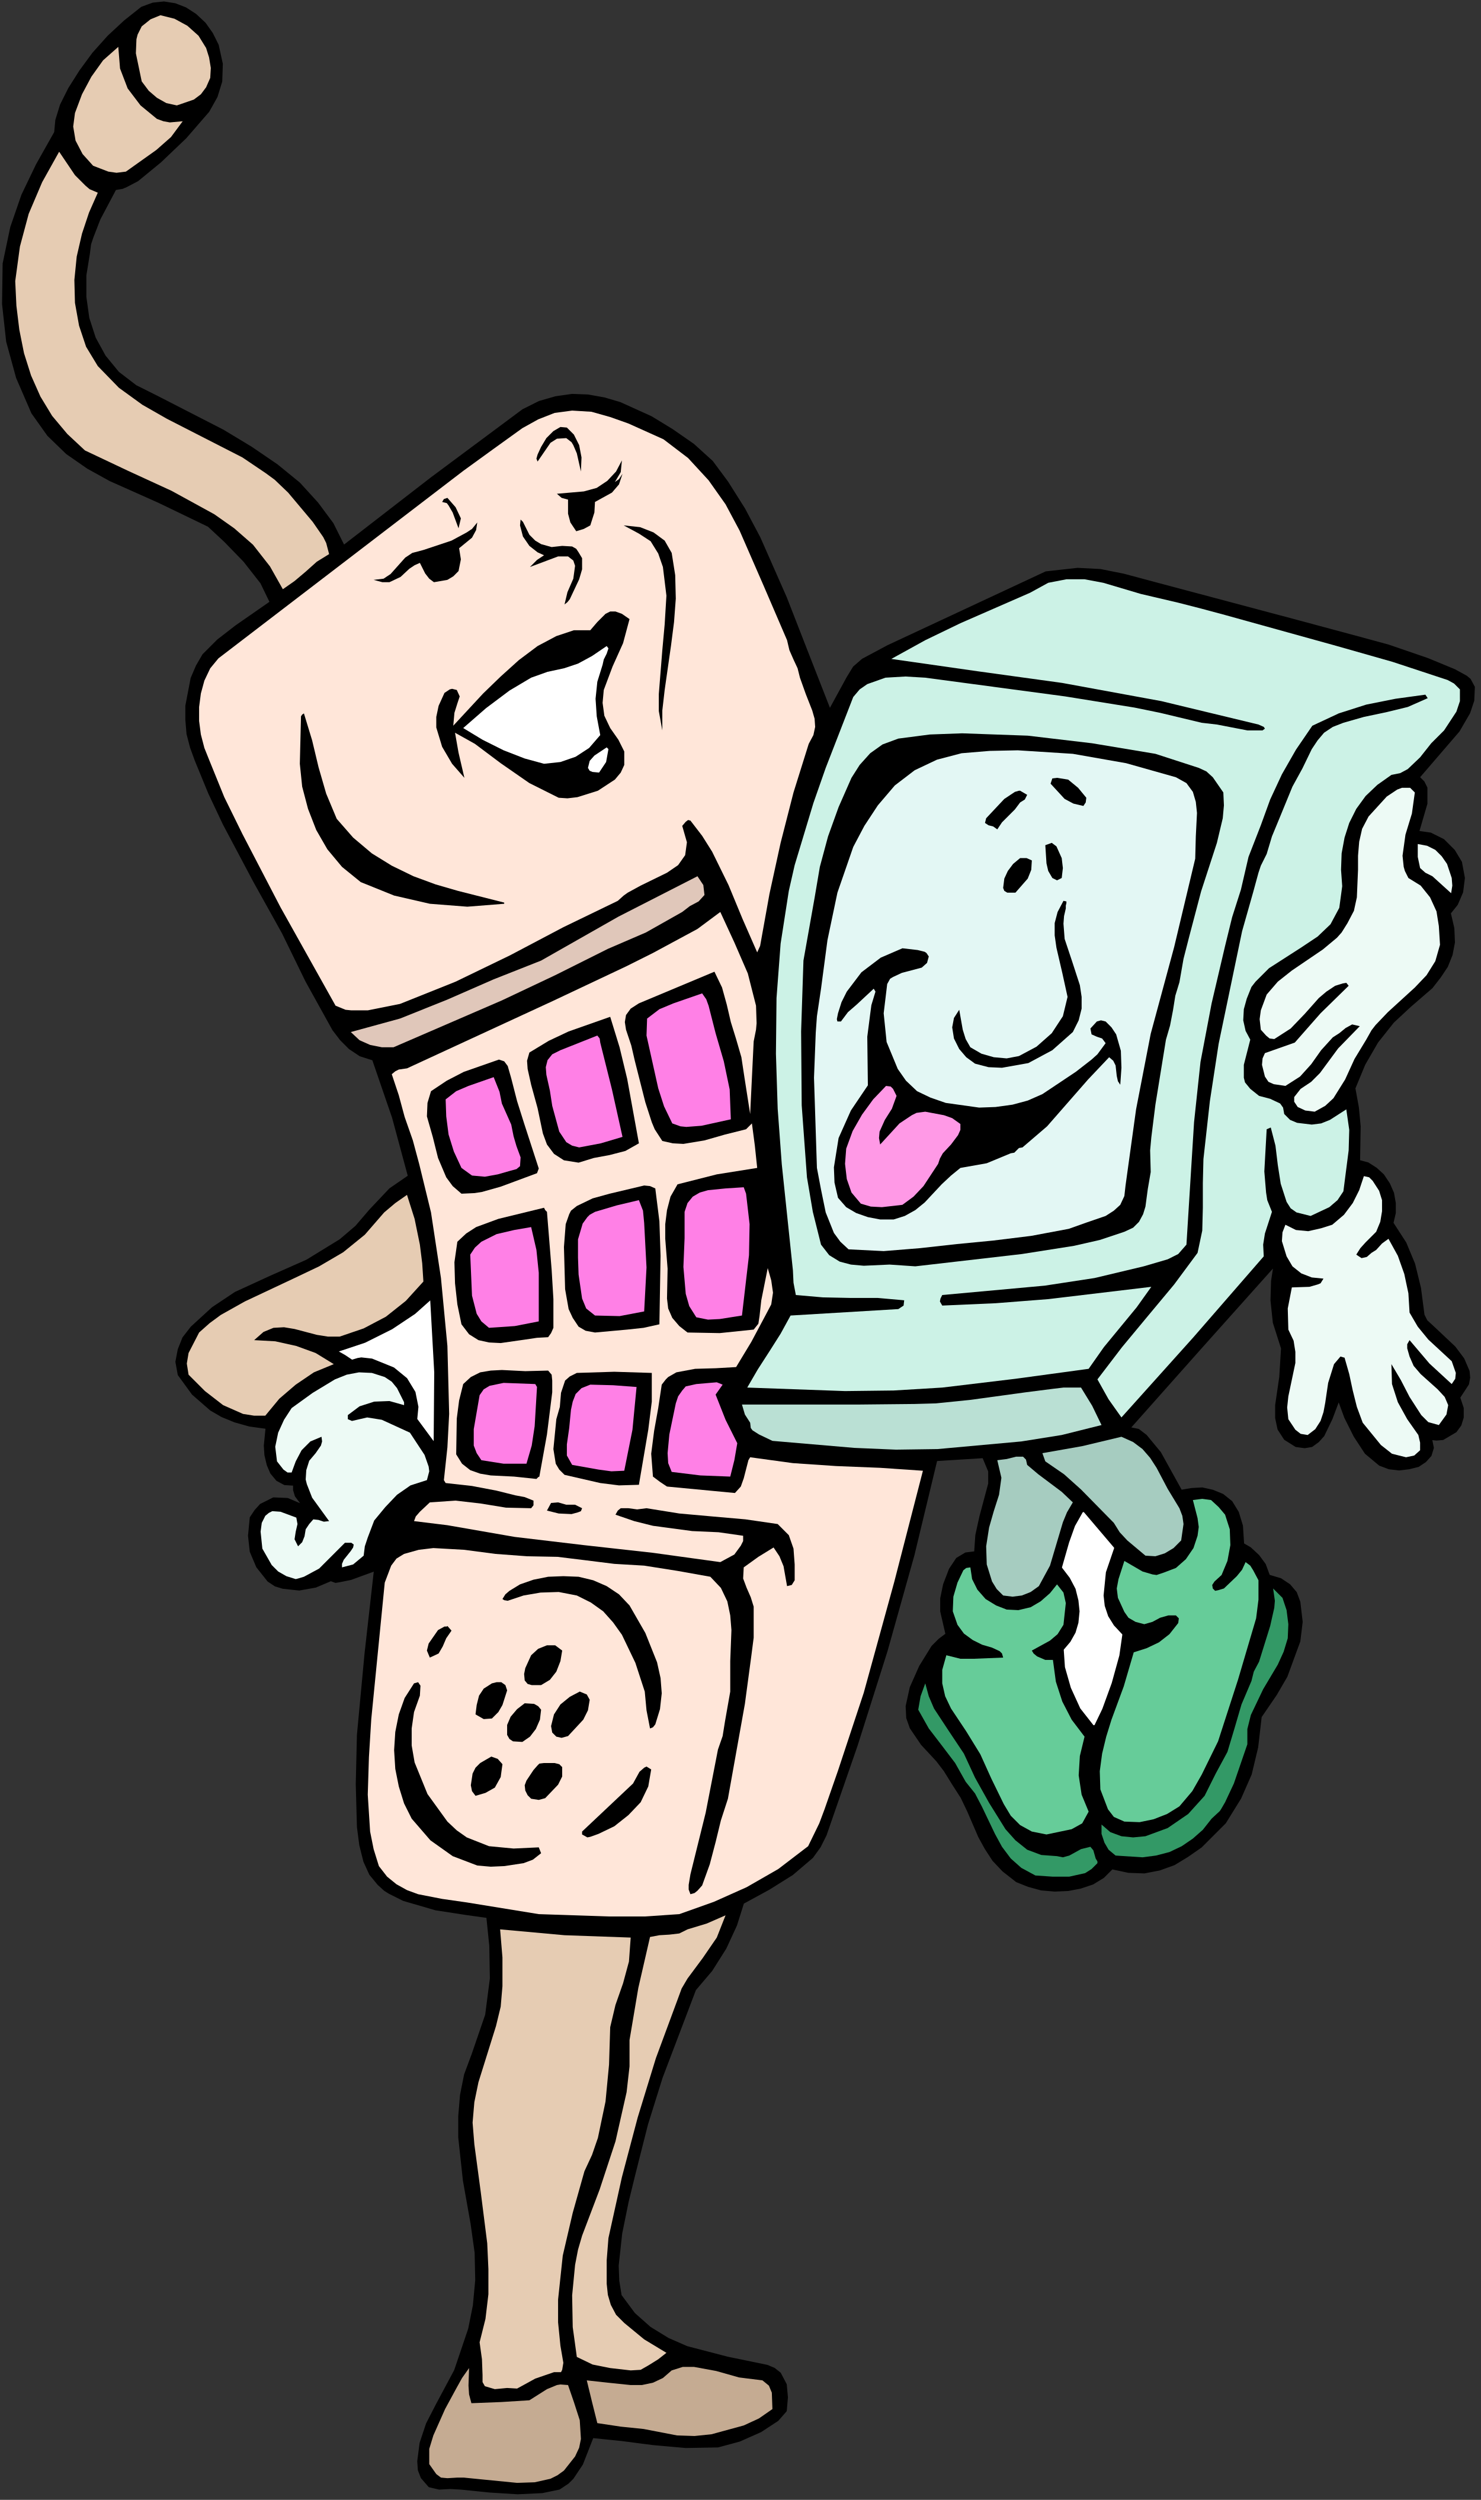 <?xml version="1.0" encoding="UTF-8" standalone="no"?>
<svg
   xmlns:dc="http://purl.org/dc/elements/1.1/"
   xmlns:cc="http://creativecommons.org/ns#"
   xmlns:rdf="http://www.w3.org/1999/02/22-rdf-syntax-ns#"
   xmlns:svg="http://www.w3.org/2000/svg"
   xmlns="http://www.w3.org/2000/svg"
   xmlns:sodipodi="http://sodipodi.sourceforge.net/DTD/sodipodi-0.dtd"
   xmlns:inkscape="http://www.inkscape.org/namespaces/inkscape"
   version="1.0"
   width="44.591mm"
   height="75.265mm"
   id="svg156"
   sodipodi:docname="CS001312.WMF">
  <rect width="100%" height="100%" fill="#333333" stroke="none"/>
  <sodipodi:namedview
     pagecolor="#ffffff"
     bordercolor="#666666"
     borderopacity="1"
     objecttolerance="10"
     gridtolerance="10"
     guidetolerance="10"
     inkscape:pageopacity="0"
     inkscape:pageshadow="2"
     inkscape:window-width="640"
     inkscape:window-height="480"
     id="namedview158" />
  <defs
     id="defs6">
    <clipPath
       clipPathUnits="userSpaceOnUse"
       id="clipWmfPath1">
      <path
         d="M 0,0 L 168.4,0 L 168.4,284.333 L 0,284.333 z"
         id="path2" />
    </clipPath>
    <pattern
       id="WMFhbasepattern"
       patternUnits="userSpaceOnUse"
       width="6"
       height="6"
       x="0"
       y="0" />
  </defs>
  <path
     style="fill:#000000;fill-rule:nonzero;fill-opacity:1;stroke:none;"
     clip-path="url(#clipWmfPath1)"
     d="  M 24.79,5.132   L 25.257,7.265   L 25.19,9.264   L 24.657,10.997   L 23.724,12.664   L 21.125,15.663   L 18.259,18.396   L 15.66,20.529   L 14.394,21.195   L 13.928,21.395   L 13.128,21.528   L 11.329,24.927   L 10.529,26.994   L 10.263,27.793   L 10.129,28.86   L 9.729,31.326   L 9.729,33.792   L 10.063,36.192   L 10.796,38.458   L 11.929,40.524   L 13.461,42.39   L 15.461,43.923   L 17.86,45.123   L 25.39,48.989   L 28.589,50.921   L 31.521,52.921   L 34.053,54.987   L 36.119,57.253   L 37.852,59.586   L 39.118,62.119   L 49.114,54.387   L 59.51,46.656   L 61.376,45.723   L 63.242,45.189   L 65.108,44.923   L 66.907,44.989   L 68.773,45.323   L 70.572,45.856   L 74.104,47.456   L 76.503,48.922   L 78.902,50.588   L 81.035,52.521   L 82.767,54.854   L 84.7,57.92   L 86.432,61.186   L 89.431,67.984   L 92.03,74.649   L 94.429,80.781   L 96.429,77.115   L 97.162,75.916   L 98.161,75.049   L 101.027,73.516   L 119.02,65.118   L 122.618,64.718   L 125.217,64.851   L 127.883,65.385   L 131.615,66.384   L 147.142,70.517   L 155.072,72.65   L 158.004,73.449   L 162.469,74.982   L 165.534,76.249   L 166.867,76.982   L 167.267,77.315   L 167.734,78.182   L 167.667,79.715   L 167.201,81.114   L 166.001,83.181   L 161.469,88.446   L 162.003,88.979   L 162.336,89.646   L 162.336,91.445   L 161.403,94.644   L 162.802,94.844   L 164.268,95.578   L 165.468,96.777   L 166.268,98.11   L 166.601,99.91   L 166.401,101.51   L 165.801,102.909   L 165.001,103.909   L 165.401,105.642   L 165.468,107.242   L 165.201,108.641   L 164.668,109.974   L 163.868,111.174   L 162.936,112.374   L 160.47,114.506   L 158.537,116.306   L 156.738,118.572   L 155.272,121.105   L 154.139,123.838   L 154.539,126.037   L 154.739,128.17   L 154.672,132.102   L 155.672,132.369   L 156.605,132.969   L 157.404,133.702   L 158.071,134.702   L 158.537,135.768   L 158.737,136.901   L 158.737,138.034   L 158.471,139.167   L 159.937,141.434   L 160.936,143.833   L 161.603,146.566   L 162.003,149.632   L 162.336,150.298   L 163.202,151.098   L 165.534,153.297   L 166.534,154.63   L 167.134,156.03   L 167.201,156.763   L 167.067,157.496   L 166.068,159.029   L 166.467,160.229   L 166.467,161.296   L 166.201,162.162   L 165.668,162.895   L 164.202,163.762   L 163.469,163.828   L 162.869,163.762   L 163.069,164.761   L 162.802,165.628   L 162.202,166.294   L 161.403,166.828   L 160.337,167.094   L 159.204,167.227   L 158.071,167.094   L 157.005,166.694   L 155.405,165.361   L 154.139,163.428   L 153.073,161.296   L 152.34,159.296   L 151.54,161.429   L 150.607,163.362   L 150.007,164.028   L 149.274,164.561   L 148.475,164.695   L 147.475,164.561   L 146.209,163.762   L 145.476,162.629   L 145.209,161.362   L 145.209,159.896   L 145.676,156.697   L 145.876,153.431   L 144.943,150.498   L 144.676,147.965   L 144.743,145.766   L 145.009,144.033   L 136.546,153.497   L 128.549,162.495   L 129.549,162.695   L 130.415,163.362   L 132.014,165.295   L 134.413,169.627   L 135.613,169.427   L 136.813,169.36   L 138.012,169.627   L 139.145,170.093   L 140.145,170.893   L 140.878,172.093   L 141.344,173.626   L 141.477,175.692   L 142.277,176.159   L 143.21,177.025   L 143.943,178.025   L 144.41,179.291   L 145.742,179.691   L 146.742,180.358   L 147.475,181.224   L 147.875,182.291   L 148.141,184.557   L 147.875,186.756   L 146.409,190.755   L 145.209,192.821   L 143.477,195.354   L 143.077,198.82   L 142.344,201.886   L 141.144,204.619   L 139.411,207.418   L 136.679,210.151   L 135.147,211.217   L 133.614,212.15   L 131.948,212.75   L 130.215,213.083   L 128.416,213.017   L 126.55,212.617   L 125.55,213.617   L 124.351,214.35   L 122.951,214.816   L 121.552,215.083   L 120.019,215.15   L 118.486,215.016   L 117.02,214.616   L 115.688,214.083   L 114.155,212.883   L 113.022,211.684   L 112.156,210.351   L 111.423,209.018   L 110.156,206.085   L 109.423,204.552   L 108.357,202.886   L 107.491,201.486   L 106.624,200.353   L 104.892,198.487   L 103.626,196.621   L 103.226,195.488   L 103.159,194.154   L 103.626,192.022   L 104.692,189.622   L 106.091,187.356   L 106.891,186.556   L 107.691,185.956   L 107.091,183.357   L 107.091,181.891   L 107.424,180.291   L 108.091,178.558   L 108.89,177.358   L 109.89,176.759   L 110.956,176.625   L 111.089,174.692   L 111.556,172.56   L 112.555,168.827   L 112.555,167.427   L 111.889,165.828   L 106.558,166.161   L 103.959,176.959   L 100.893,187.889   L 97.495,198.62   L 93.963,208.818   L 93.296,210.151   L 92.43,211.35   L 90.164,213.283   L 87.499,214.95   L 84.567,216.549   L 83.767,219.082   L 82.567,221.681   L 80.968,224.214   L 79.102,226.414   L 75.304,236.411   L 73.638,241.743   L 72.238,247.275   L 71.438,250.541   L 70.705,254.14   L 70.306,257.806   L 70.372,259.539   L 70.639,261.205   L 72.171,263.272   L 73.971,264.871   L 76.037,266.138   L 78.169,267.071   L 82.767,268.27   L 87.299,269.204   L 88.098,269.537   L 88.765,270.07   L 89.431,271.336   L 89.565,272.803   L 89.431,274.336   L 88.498,275.402   L 86.566,276.668   L 84.167,277.735   L 81.701,278.401   L 78.036,278.468   L 74.304,278.135   L 70.705,277.668   L 67.44,277.335   L 66.24,280.401   L 65.174,282.001   L 64.641,282.534   L 63.641,283.2   L 61.709,283.6   L 58.91,283.733   L 55.711,283.534   L 52.446,283.2   L 51.246,283.134   L 49.98,283.2   L 48.847,282.934   L 47.981,281.934   L 47.648,281.067   L 47.581,280.068   L 47.848,278.002   L 48.581,275.802   L 49.714,273.603   L 51.78,269.737   L 53.379,265.005   L 53.912,262.339   L 54.179,259.473   L 54.112,256.34   L 53.645,253.007   L 52.779,248.142   L 52.246,243.21   L 52.246,240.81   L 52.446,238.411   L 52.912,236.078   L 53.779,233.745   L 55.311,229.28   L 55.845,225.147   L 55.778,221.415   L 55.445,218.149   L 53.046,217.816   L 49.58,217.282   L 45.915,216.216   L 44.316,215.416   L 43.783,215.083   L 43.05,214.416   L 42.117,213.283   L 41.45,211.817   L 40.984,209.951   L 40.717,207.885   L 40.584,203.019   L 40.717,197.42   L 41.584,188.156   L 42.65,178.691   L 39.918,179.691   L 38.585,179.958   L 38.185,180.024   L 37.652,179.825   L 35.919,180.558   L 34.053,180.891   L 32.187,180.691   L 31.321,180.424   L 30.521,179.891   L 29.255,178.292   L 28.522,176.559   L 28.322,174.759   L 28.522,172.693   L 29.055,171.893   L 29.655,171.227   L 31.121,170.493   L 32.72,170.56   L 34.453,171.293   L 33.653,170.227   L 33.453,169.56   L 33.453,168.96   L 32.387,168.894   L 31.521,168.427   L 30.854,167.627   L 30.455,166.694   L 30.188,165.561   L 30.121,164.495   L 30.321,162.495   L 28.389,162.229   L 26.723,161.762   L 25.257,161.162   L 23.991,160.429   L 21.925,158.629   L 20.325,156.43   L 20.059,154.964   L 20.325,153.564   L 20.858,152.231   L 21.791,151.031   L 24.19,148.832   L 26.789,147.099   L 30.854,145.233   L 34.92,143.433   L 38.718,141.1   L 40.517,139.567   L 42.117,137.701   L 44.382,135.302   L 46.515,133.835   L 44.716,127.17   L 42.45,120.572   L 40.984,120.105   L 39.784,119.305   L 38.785,118.306   L 37.918,117.173   L 34.853,111.641   L 32.187,106.175   L 28.922,100.31   L 25.457,93.778   L 23.791,90.246   L 22.258,86.513   L 21.725,85.047   L 21.325,83.514   L 21.192,81.914   L 21.192,80.315   L 21.791,77.182   L 22.391,75.782   L 23.124,74.516   L 24.79,72.85   L 26.856,71.25   L 30.788,68.517   L 29.722,66.318   L 27.789,63.852   L 25.59,61.586   L 23.724,59.853   L 18.06,57.12   L 12.528,54.654   L 9.996,53.254   L 7.597,51.588   L 5.465,49.522   L 3.665,46.989   L 1.933,42.99   L 0.8,38.858   L 0.333,34.592   L 0.4,29.993   L 1.266,25.861   L 2.532,22.195   L 4.198,18.729   L 6.264,15.063   L 6.397,13.663   L 6.931,11.931   L 7.864,10.064   L 9.13,8.065   L 10.596,6.065   L 12.328,4.132   L 14.194,2.399   L 16.127,0.866   L 17.393,0.4   L 18.659,0.267   L 19.925,0.467   L 21.125,0.933   L 22.258,1.666   L 23.324,2.666   L 24.124,3.799   L 24.79,5.132  z "
     id="path8" />
  <path
     style="fill:none;stroke:#000000;stroke-width:0.2px;stroke-linecap:round;stroke-linejoin:round;stroke-miterlimit:4;stroke-dasharray:none;stroke-opacity:1;"
     clip-path="url(#clipWmfPath1)"
     d="  M 24.79,5.132   L 25.257,7.265   L 25.19,9.264   L 24.657,10.997   L 23.724,12.664   L 21.125,15.663   L 18.259,18.396   L 15.66,20.529   L 14.394,21.195   L 13.928,21.395   L 13.128,21.528   L 11.329,24.927   L 10.529,26.994   L 10.263,27.793   L 10.129,28.86   L 9.729,31.326   L 9.729,33.792   L 10.063,36.192   L 10.796,38.458   L 11.929,40.524   L 13.461,42.39   L 15.461,43.923   L 17.86,45.123   L 25.39,48.989   L 28.589,50.921   L 31.521,52.921   L 34.053,54.987   L 36.119,57.253   L 37.852,59.586   L 39.118,62.119   L 49.114,54.387   L 59.51,46.656   L 61.376,45.723   L 63.242,45.189   L 65.108,44.923   L 66.907,44.989   L 68.773,45.323   L 70.572,45.856   L 74.104,47.456   L 76.503,48.922   L 78.902,50.588   L 81.035,52.521   L 82.767,54.854   L 84.7,57.92   L 86.432,61.186   L 89.431,67.984   L 92.03,74.649   L 94.429,80.781   L 96.429,77.115   L 97.162,75.916   L 98.161,75.049   L 101.027,73.516   L 119.02,65.118   L 122.618,64.718   L 125.217,64.851   L 127.883,65.385   L 131.615,66.384   L 147.142,70.517   L 155.072,72.65   L 158.004,73.449   L 162.469,74.982   L 165.534,76.249   L 166.867,76.982   L 167.267,77.315   L 167.734,78.182   L 167.667,79.715   L 167.201,81.114   L 166.001,83.181   L 161.469,88.446   L 162.003,88.979   L 162.336,89.646   L 162.336,91.445   L 161.403,94.644   L 162.802,94.844   L 164.268,95.578   L 165.468,96.777   L 166.268,98.11   L 166.601,99.91   L 166.401,101.51   L 165.801,102.909   L 165.001,103.909   L 165.401,105.642   L 165.468,107.242   L 165.201,108.641   L 164.668,109.974   L 163.868,111.174   L 162.936,112.374   L 160.47,114.506   L 158.537,116.306   L 156.738,118.572   L 155.272,121.105   L 154.139,123.838   L 154.539,126.037   L 154.739,128.17   L 154.672,132.102   L 155.672,132.369   L 156.605,132.969   L 157.404,133.702   L 158.071,134.702   L 158.537,135.768   L 158.737,136.901   L 158.737,138.034   L 158.471,139.167   L 159.937,141.434   L 160.936,143.833   L 161.603,146.566   L 162.003,149.632   L 162.336,150.298   L 163.202,151.098   L 165.534,153.297   L 166.534,154.63   L 167.134,156.03   L 167.201,156.763   L 167.067,157.496   L 166.068,159.029   L 166.467,160.229   L 166.467,161.296   L 166.201,162.162   L 165.668,162.895   L 164.202,163.762   L 163.469,163.828   L 162.869,163.762   L 163.069,164.761   L 162.802,165.628   L 162.202,166.294   L 161.403,166.828   L 160.337,167.094   L 159.204,167.227   L 158.071,167.094   L 157.005,166.694   L 155.405,165.361   L 154.139,163.428   L 153.073,161.296   L 152.34,159.296   L 151.54,161.429   L 150.607,163.362   L 150.007,164.028   L 149.274,164.561   L 148.475,164.695   L 147.475,164.561   L 146.209,163.762   L 145.476,162.629   L 145.209,161.362   L 145.209,159.896   L 145.676,156.697   L 145.876,153.431   L 144.943,150.498   L 144.676,147.965   L 144.743,145.766   L 145.009,144.033   L 136.546,153.497   L 128.549,162.495   L 129.549,162.695   L 130.415,163.362   L 132.014,165.295   L 134.413,169.627   L 135.613,169.427   L 136.813,169.36   L 138.012,169.627   L 139.145,170.093   L 140.145,170.893   L 140.878,172.093   L 141.344,173.626   L 141.477,175.692   L 142.277,176.159   L 143.21,177.025   L 143.943,178.025   L 144.41,179.291   L 145.742,179.691   L 146.742,180.358   L 147.475,181.224   L 147.875,182.291   L 148.141,184.557   L 147.875,186.756   L 146.409,190.755   L 145.209,192.821   L 143.477,195.354   L 143.077,198.82   L 142.344,201.886   L 141.144,204.619   L 139.411,207.418   L 136.679,210.151   L 135.147,211.217   L 133.614,212.15   L 131.948,212.75   L 130.215,213.083   L 128.416,213.017   L 126.55,212.617   L 125.55,213.617   L 124.351,214.35   L 122.951,214.816   L 121.552,215.083   L 120.019,215.15   L 118.486,215.016   L 117.02,214.616   L 115.688,214.083   L 114.155,212.883   L 113.022,211.684   L 112.156,210.351   L 111.423,209.018   L 110.156,206.085   L 109.423,204.552   L 108.357,202.886   L 107.491,201.486   L 106.624,200.353   L 104.892,198.487   L 103.626,196.621   L 103.226,195.488   L 103.159,194.154   L 103.626,192.022   L 104.692,189.622   L 106.091,187.356   L 106.891,186.556   L 107.691,185.956   L 107.091,183.357   L 107.091,181.891   L 107.424,180.291   L 108.091,178.558   L 108.89,177.358   L 109.89,176.759   L 110.956,176.625   L 111.089,174.692   L 111.556,172.56   L 112.555,168.827   L 112.555,167.427   L 111.889,165.828   L 106.558,166.161   L 103.959,176.959   L 100.893,187.889   L 97.495,198.62   L 93.963,208.818   L 93.296,210.151   L 92.43,211.35   L 90.164,213.283   L 87.499,214.95   L 84.567,216.549   L 83.767,219.082   L 82.567,221.681   L 80.968,224.214   L 79.102,226.414   L 75.304,236.411   L 73.638,241.743   L 72.238,247.275   L 71.438,250.541   L 70.705,254.14   L 70.306,257.806   L 70.372,259.539   L 70.639,261.205   L 72.171,263.272   L 73.971,264.871   L 76.037,266.138   L 78.169,267.071   L 82.767,268.27   L 87.299,269.204   L 88.098,269.537   L 88.765,270.07   L 89.431,271.336   L 89.565,272.803   L 89.431,274.336   L 88.498,275.402   L 86.566,276.668   L 84.167,277.735   L 81.701,278.401   L 78.036,278.468   L 74.304,278.135   L 70.705,277.668   L 67.44,277.335   L 66.24,280.401   L 65.174,282.001   L 64.641,282.534   L 63.641,283.2   L 61.709,283.6   L 58.91,283.733   L 55.711,283.534   L 52.446,283.2   L 51.246,283.134   L 49.98,283.2   L 48.847,282.934   L 47.981,281.934   L 47.648,281.067   L 47.581,280.068   L 47.848,278.002   L 48.581,275.802   L 49.714,273.603   L 51.78,269.737   L 53.379,265.005   L 53.912,262.339   L 54.179,259.473   L 54.112,256.34   L 53.645,253.007   L 52.779,248.142   L 52.246,243.21   L 52.246,240.81   L 52.446,238.411   L 52.912,236.078   L 53.779,233.745   L 55.311,229.28   L 55.845,225.147   L 55.778,221.415   L 55.445,218.149   L 53.046,217.816   L 49.58,217.282   L 45.915,216.216   L 44.316,215.416   L 43.783,215.083   L 43.05,214.416   L 42.117,213.283   L 41.45,211.817   L 40.984,209.951   L 40.717,207.885   L 40.584,203.019   L 40.717,197.42   L 41.584,188.156   L 42.65,178.691   L 39.918,179.691   L 38.585,179.958   L 38.185,180.024   L 37.652,179.825   L 35.919,180.558   L 34.053,180.891   L 32.187,180.691   L 31.321,180.424   L 30.521,179.891   L 29.255,178.292   L 28.522,176.559   L 28.322,174.759   L 28.522,172.693   L 29.055,171.893   L 29.655,171.227   L 31.121,170.493   L 32.72,170.56   L 34.453,171.293   L 33.653,170.227   L 33.453,169.56   L 33.453,168.96   L 32.387,168.894   L 31.521,168.427   L 30.854,167.627   L 30.455,166.694   L 30.188,165.561   L 30.121,164.495   L 30.321,162.495   L 28.389,162.229   L 26.723,161.762   L 25.257,161.162   L 23.991,160.429   L 21.925,158.629   L 20.325,156.43   L 20.059,154.964   L 20.325,153.564   L 20.858,152.231   L 21.791,151.031   L 24.19,148.832   L 26.789,147.099   L 30.854,145.233   L 34.92,143.433   L 38.718,141.1   L 40.517,139.567   L 42.117,137.701   L 44.382,135.302   L 46.515,133.835   L 44.716,127.17   L 42.45,120.572   L 40.984,120.105   L 39.784,119.305   L 38.785,118.306   L 37.918,117.173   L 34.853,111.641   L 32.187,106.175   L 28.922,100.31   L 25.457,93.778   L 23.791,90.246   L 22.258,86.513   L 21.725,85.047   L 21.325,83.514   L 21.192,81.914   L 21.192,80.315   L 21.791,77.182   L 22.391,75.782   L 23.124,74.516   L 24.79,72.85   L 26.856,71.25   L 30.788,68.517   L 29.722,66.318   L 27.789,63.852   L 25.59,61.586   L 23.724,59.853   L 18.06,57.12   L 12.528,54.654   L 9.996,53.254   L 7.597,51.588   L 5.465,49.522   L 3.665,46.989   L 1.933,42.99   L 0.8,38.858   L 0.333,34.592   L 0.4,29.993   L 1.266,25.861   L 2.532,22.195   L 4.198,18.729   L 6.264,15.063   L 6.397,13.663   L 6.931,11.931   L 7.864,10.064   L 9.13,8.065   L 10.596,6.065   L 12.328,4.132   L 14.194,2.399   L 16.127,0.866   L 17.393,0.4   L 18.659,0.267   L 19.925,0.467   L 21.125,0.933   L 22.258,1.666   L 23.324,2.666   L 24.124,3.799   L 24.79,5.132  z "
     id="path10" />
  <path
     style="fill:#e6ccb3;fill-rule:nonzero;fill-opacity:1;stroke:none;"
     clip-path="url(#clipWmfPath1)"
     d="  M 23.457,5.465   L 23.791,6.532   L 23.991,7.732   L 23.924,8.865   L 23.457,9.931   L 22.858,10.731   L 22.058,11.331   L 20.125,11.997   L 18.926,11.731   L 17.86,11.131   L 16.927,10.331   L 16.127,9.264   L 15.461,6.065   L 15.527,4.466   L 15.66,3.932   L 16.127,2.999   L 17.127,2.199   L 18.259,1.733   L 19.859,2.133   L 21.325,2.933   L 22.591,4.066   L 23.457,5.465  z "
     id="path12" />
  <path
     style="fill:#e6ccb3;fill-rule:nonzero;fill-opacity:1;stroke:none;"
     clip-path="url(#clipWmfPath1)"
     d="  M 13.461,5.332   L 13.661,7.798   L 14.528,10.064   L 15.994,11.997   L 17.86,13.53   L 18.593,13.797   L 19.326,13.93   L 20.792,13.797   L 19.459,15.596   L 17.793,17.063   L 14.328,19.529   L 13.261,19.662   L 12.328,19.529   L 10.596,18.862   L 9.396,17.529   L 8.597,15.996   L 8.33,14.397   L 8.53,12.864   L 9.33,10.731   L 10.396,8.731   L 11.729,6.865   L 13.461,5.332  z "
     id="path14" />
  <path
     style="fill:#e6ccb3;fill-rule:nonzero;fill-opacity:1;stroke:none;"
     clip-path="url(#clipWmfPath1)"
     d="  M 11.129,21.928   L 10.129,24.194   L 9.33,26.594   L 8.73,29.193   L 8.463,31.859   L 8.53,34.459   L 8.996,37.058   L 9.796,39.457   L 11.129,41.657   L 13.528,44.123   L 16.194,46.056   L 18.992,47.655   L 21.858,49.122   L 27.589,52.054   L 30.255,53.854   L 31.254,54.587   L 32.787,56.054   L 35.586,59.386   L 36.785,61.119   L 37.119,61.786   L 37.452,63.052   L 36.052,63.918   L 34.786,65.051   L 33.52,66.118   L 32.187,67.051   L 30.721,64.452   L 28.789,61.985   L 26.656,60.119   L 24.39,58.52   L 19.526,55.854   L 14.594,53.587   L 9.663,51.255   L 7.664,49.388   L 5.931,47.322   L 4.598,45.123   L 3.532,42.723   L 2.732,40.191   L 2.199,37.525   L 1.866,34.792   L 1.733,31.993   L 2.266,28.06   L 3.265,24.328   L 4.798,20.728   L 6.731,17.263   L 8.53,19.929   L 9.729,21.128   L 10.196,21.528   L 11.129,21.928  z "
     id="path16" />
  <path
     style="fill:#ffe6d9;fill-rule:nonzero;fill-opacity:1;stroke:none;"
     clip-path="url(#clipWmfPath1)"
     d="  M 75.503,49.988   L 78.302,52.121   L 80.635,54.654   L 82.567,57.387   L 84.167,60.386   L 86.899,66.651   L 89.565,72.85   L 89.831,73.983   L 90.298,75.049   L 90.764,76.049   L 91.031,77.115   L 91.697,78.981   L 92.43,80.848   L 92.697,81.781   L 92.763,82.714   L 92.563,83.647   L 92.03,84.647   L 90.298,90.179   L 88.832,95.911   L 87.565,101.709   L 86.499,107.641   L 86.166,108.375   L 84.5,104.575   L 82.901,100.71   L 81.035,96.911   L 79.902,95.111   L 78.569,93.378   L 78.302,93.311   L 78.036,93.511   L 77.636,93.978   L 78.169,95.844   L 77.969,97.311   L 77.169,98.444   L 75.903,99.31   L 72.904,100.776   L 71.438,101.576   L 70.972,101.909   L 70.306,102.509   L 64.108,105.509   L 58.044,108.708   L 51.846,111.707   L 45.515,114.24   L 41.85,114.973   L 39.984,114.973   L 39.318,114.906   L 38.185,114.44   L 35.053,108.841   L 31.921,103.242   L 27.589,94.911   L 25.523,90.712   L 23.791,86.446   L 23.257,85.113   L 22.858,83.58   L 22.658,82.047   L 22.658,80.448   L 22.858,78.915   L 23.257,77.449   L 23.924,76.049   L 24.857,74.916   L 38.785,64.252   L 52.712,53.587   L 56.111,51.121   L 59.443,48.722   L 61.242,47.722   L 63.108,46.989   L 65.108,46.722   L 67.307,46.856   L 69.439,47.456   L 71.505,48.189   L 75.503,49.988  z "
     id="path18" />
  <path
     style="fill:#000000;fill-rule:nonzero;fill-opacity:1;stroke:none;"
     clip-path="url(#clipWmfPath1)"
     d="  M 64.508,48.655   L 65.307,49.455   L 65.907,50.655   L 66.174,52.054   L 66.107,53.654   L 65.641,51.588   L 65.241,50.655   L 65.041,50.322   L 64.441,49.855   L 63.375,49.922   L 62.642,50.388   L 61.176,52.521   L 61.043,52.188   L 61.176,51.721   L 61.576,50.855   L 62.175,49.855   L 62.975,49.055   L 63.775,48.589   L 64.508,48.655  z "
     id="path20" />
  <path
     style="fill:#000000;fill-rule:nonzero;fill-opacity:1;stroke:none;"
     clip-path="url(#clipWmfPath1)"
     d="  M 69.972,54.854   L 70.439,54.521   L 70.839,53.921   L 70.439,55.12   L 69.639,56.054   L 67.707,57.12   L 67.64,58.32   L 67.173,59.786   L 66.44,60.186   L 65.574,60.452   L 64.908,59.453   L 64.641,58.453   L 64.641,56.853   L 63.908,56.653   L 63.375,56.187   L 66.44,55.92   L 67.906,55.52   L 69.106,54.721   L 70.106,53.654   L 70.772,52.388   L 70.639,53.721   L 69.972,54.854  z "
     id="path22" />
  <path
     style="fill:#000000;fill-rule:nonzero;fill-opacity:1;stroke:none;"
     clip-path="url(#clipWmfPath1)"
     d="  M 52.446,58.986   L 52.179,60.119   L 51.513,58.32   L 51.046,57.52   L 50.847,57.253   L 50.313,57.12   L 50.513,56.787   L 50.913,56.653   L 51.846,57.72   L 52.446,58.986  z "
     id="path24" />
  <path
     style="fill:#000000;fill-rule:nonzero;fill-opacity:1;stroke:none;"
     clip-path="url(#clipWmfPath1)"
     d="  M 65.108,62.185   L 65.574,62.452   L 65.841,62.852   L 66.24,63.518   L 66.24,64.785   L 65.907,65.918   L 64.841,68.184   L 64.574,68.517   L 64.241,68.784   L 64.574,67.384   L 65.241,65.851   L 65.441,64.385   L 65.241,63.785   L 64.641,63.318   L 63.508,63.318   L 62.442,63.718   L 60.309,64.518   L 61.109,63.718   L 61.909,63.185   L 61.176,62.852   L 60.243,62.119   L 59.51,61.052   L 59.177,59.786   L 59.243,59.119   L 59.51,59.386   L 60.243,60.852   L 60.909,61.519   L 61.576,61.919   L 62.775,62.252   L 63.975,62.119   L 65.108,62.185  z "
     id="path26" />
  <path
     style="fill:#000000;fill-rule:nonzero;fill-opacity:1;stroke:none;"
     clip-path="url(#clipWmfPath1)"
     d="  M 76.436,62.919   L 76.836,65.451   L 76.903,68.117   L 76.703,70.783   L 76.37,73.383   L 75.637,78.515   L 75.37,80.848   L 75.37,83.114   L 74.97,80.914   L 74.97,78.981   L 75.37,73.983   L 75.637,71.05   L 75.837,67.784   L 75.437,64.518   L 74.904,62.985   L 74.037,61.586   L 72.705,60.719   L 70.972,59.786   L 72.838,59.986   L 74.371,60.586   L 75.637,61.519   L 76.436,62.919  z "
     id="path28" />
  <path
     style="fill:#000000;fill-rule:nonzero;fill-opacity:1;stroke:none;"
     clip-path="url(#clipWmfPath1)"
     d="  M 52.246,62.385   L 52.446,63.652   L 52.179,64.985   L 51.58,65.585   L 50.913,65.985   L 49.38,66.251   L 48.847,65.851   L 48.381,65.251   L 47.781,64.052   L 47.181,64.318   L 46.582,64.718   L 45.582,65.651   L 44.316,66.251   L 43.516,66.251   L 42.517,65.985   L 43.649,65.851   L 44.449,65.318   L 46.115,63.452   L 46.915,62.919   L 48.181,62.585   L 51.38,61.519   L 53.112,60.586   L 53.712,60.186   L 54.312,59.453   L 54.179,60.319   L 53.712,61.186   L 52.246,62.385  z "
     id="path30" />
  <path
     style="fill:#ccf2e6;fill-rule:nonzero;fill-opacity:1;stroke:none;"
     clip-path="url(#clipWmfPath1)"
     d="  M 139.411,69.984   L 152.14,73.516   L 158.471,75.316   L 164.735,77.382   L 165.468,77.782   L 166.134,78.448   L 166.134,79.781   L 165.734,80.981   L 164.335,83.114   L 162.869,84.58   L 161.603,86.18   L 160.203,87.513   L 159.337,87.979   L 158.337,88.179   L 156.738,89.312   L 155.405,90.579   L 154.339,92.045   L 153.539,93.645   L 153.006,95.311   L 152.673,97.111   L 152.606,98.977   L 152.74,100.843   L 152.406,103.309   L 151.407,105.175   L 149.941,106.575   L 148.141,107.775   L 144.41,110.174   L 142.877,111.707   L 142.41,112.307   L 141.877,113.64   L 141.544,114.84   L 141.477,116.106   L 141.744,117.306   L 142.277,118.306   L 141.544,121.172   L 141.544,122.638   L 141.677,123.171   L 142.277,123.904   L 143.277,124.704   L 144.543,125.037   L 145.676,125.571   L 146.009,126.037   L 146.142,126.77   L 146.809,127.437   L 147.608,127.77   L 149.274,127.97   L 150.341,127.837   L 151.34,127.437   L 153.206,126.237   L 153.539,128.57   L 153.473,130.903   L 152.873,135.568   L 152.206,136.568   L 151.273,137.368   L 149.141,138.368   L 147.542,137.968   L 146.875,137.501   L 146.409,136.768   L 145.742,134.702   L 145.409,132.569   L 145.143,130.369   L 144.609,128.303   L 144.143,128.503   L 143.876,133.302   L 144.076,135.702   L 144.21,136.568   L 144.743,137.901   L 143.943,140.367   L 143.743,141.633   L 143.81,142.966   L 135.813,152.164   L 127.616,161.296   L 126.15,159.229   L 124.884,156.963   L 127.683,153.297   L 130.615,149.765   L 133.614,146.166   L 136.279,142.567   L 136.813,140.034   L 136.879,137.434   L 136.879,134.635   L 136.946,131.902   L 137.679,125.304   L 138.678,118.772   L 141.344,105.975   L 142.61,101.51   L 143.21,99.31   L 143.477,98.51   L 144.143,97.177   L 144.743,95.178   L 145.542,93.245   L 147.075,89.512   L 148.208,87.446   L 149.274,85.247   L 149.941,84.247   L 150.674,83.38   L 151.673,82.714   L 152.873,82.247   L 155.205,81.581   L 157.738,81.048   L 160.203,80.448   L 162.469,79.448   L 162.202,79.048   L 158.804,79.515   L 155.472,80.181   L 152.34,81.181   L 149.341,82.581   L 147.475,85.313   L 145.876,88.113   L 144.543,90.979   L 143.477,93.911   L 142.077,97.51   L 141.211,101.243   L 140.211,104.376   L 139.411,107.641   L 137.879,114.173   L 136.613,120.838   L 135.88,127.703   L 135.013,141.633   L 134.08,142.7   L 132.881,143.3   L 130.149,144.1   L 124.551,145.433   L 118.886,146.299   L 107.224,147.365   L 107.024,147.765   L 106.958,148.099   L 107.224,148.565   L 113.288,148.299   L 119.286,147.832   L 131.015,146.432   L 129.349,148.765   L 127.483,151.031   L 125.617,153.297   L 123.884,155.763   L 115.554,156.897   L 107.224,157.896   L 101.693,158.23   L 96.162,158.296   L 85.033,157.896   L 86.233,155.83   L 87.565,153.764   L 88.832,151.764   L 89.964,149.698   L 102.226,148.965   L 102.826,148.565   L 102.893,147.965   L 99.894,147.699   L 96.828,147.699   L 93.63,147.632   L 90.564,147.365   L 90.298,145.966   L 90.231,144.566   L 88.965,132.502   L 88.498,126.17   L 88.298,119.905   L 88.365,113.573   L 88.832,107.375   L 89.764,101.376   L 90.431,98.444   L 91.297,95.578   L 92.563,91.379   L 93.963,87.38   L 97.095,79.315   L 97.828,78.448   L 98.694,77.848   L 100.76,77.115   L 103.026,76.982   L 105.292,77.115   L 121.219,79.248   L 129.082,80.514   L 132.014,81.114   L 136.746,82.247   L 138.479,82.447   L 140.211,82.781   L 141.944,83.114   L 143.676,83.114   L 143.943,82.914   L 143.81,82.714   L 143.21,82.447   L 132.148,79.781   L 120.885,77.715   L 111.223,76.382   L 101.427,74.982   L 105.292,72.85   L 109.29,70.917   L 117.22,67.451   L 119.286,66.318   L 121.352,65.918   L 123.418,65.918   L 125.55,66.318   L 129.815,67.584   L 134.08,68.584   L 136.679,69.25   L 139.411,69.984  z "
     id="path32" />
  <path
     style="fill:#000000;fill-rule:nonzero;fill-opacity:1;stroke:none;"
     clip-path="url(#clipWmfPath1)"
     d="  M 71.638,70.45   L 70.905,73.183   L 69.706,75.849   L 68.706,78.515   L 68.573,79.981   L 68.773,81.448   L 69.439,82.847   L 70.372,84.18   L 71.039,85.513   L 71.039,87.046   L 70.639,87.913   L 69.972,88.713   L 68.04,89.979   L 65.707,90.712   L 64.574,90.845   L 63.575,90.779   L 60.243,89.112   L 56.977,86.846   L 54.045,84.647   L 51.78,83.38   L 52.179,85.647   L 52.846,88.513   L 51.446,86.913   L 50.313,84.98   L 49.647,82.781   L 49.647,81.581   L 49.914,80.315   L 50.58,78.848   L 51.18,78.448   L 51.446,78.382   L 51.979,78.515   L 52.313,79.248   L 52.046,80.048   L 51.713,81.114   L 51.58,82.581   L 54.978,78.915   L 56.977,76.982   L 59.043,75.116   L 61.176,73.516   L 63.308,72.383   L 65.307,71.717   L 67.173,71.717   L 67.973,70.783   L 68.906,69.85   L 69.439,69.584   L 70.039,69.584   L 70.772,69.85   L 71.638,70.45  z "
     id="path34" />
  <path
     style="fill:#ffffff;fill-rule:nonzero;fill-opacity:1;stroke:none;"
     clip-path="url(#clipWmfPath1)"
     d="  M 68.573,75.649   L 67.973,77.582   L 67.773,79.515   L 67.906,81.514   L 68.306,83.647   L 67.04,85.113   L 65.507,86.113   L 63.775,86.713   L 61.909,86.913   L 59.71,86.313   L 57.311,85.38   L 54.912,84.18   L 52.712,82.847   L 55.311,80.581   L 57.977,78.582   L 60.443,77.115   L 62.309,76.449   L 64.175,76.049   L 65.774,75.516   L 67.373,74.649   L 69.039,73.516   L 69.239,73.783   L 69.039,74.383   L 68.706,75.049   L 68.573,75.649  z "
     id="path36" />
  <path
     style="fill:#000000;fill-rule:nonzero;fill-opacity:1;stroke:none;"
     clip-path="url(#clipWmfPath1)"
     d="  M 34.586,81.181   L 35.519,84.247   L 36.252,87.313   L 37.119,90.312   L 38.318,93.178   L 40.184,95.311   L 42.317,97.111   L 44.582,98.51   L 47.048,99.71   L 49.58,100.643   L 52.113,101.376   L 57.377,102.709   L 57.377,102.843   L 53.179,103.176   L 48.914,102.843   L 44.849,101.909   L 41.05,100.376   L 38.918,98.644   L 37.252,96.644   L 35.986,94.445   L 35.053,92.045   L 34.386,89.512   L 34.12,86.913   L 34.253,81.514   L 34.386,81.314   L 34.586,81.181  z "
     id="path38" />
  <path
     style="fill:#000000;fill-rule:nonzero;fill-opacity:1;stroke:none;"
     clip-path="url(#clipWmfPath1)"
     d="  M 136.413,87.38   L 137.279,87.779   L 138.012,88.446   L 139.212,90.179   L 139.278,91.645   L 139.145,93.112   L 138.479,95.911   L 136.679,101.443   L 135.346,106.508   L 134.68,109.108   L 134.214,111.774   L 133.747,113.307   L 133.481,114.973   L 133.147,116.706   L 132.681,118.306   L 131.481,125.704   L 131.015,129.436   L 130.882,130.903   L 130.948,133.369   L 130.615,135.302   L 130.348,137.301   L 130.082,138.168   L 129.615,139.034   L 128.949,139.701   L 127.949,140.167   L 125.15,141.1   L 122.218,141.767   L 116.287,142.7   L 104.159,144.1   L 101.227,143.9   L 98.294,144.033   L 96.828,143.9   L 95.562,143.566   L 94.363,142.833   L 93.43,141.633   L 92.497,137.901   L 91.83,133.969   L 91.231,125.771   L 91.164,117.372   L 91.43,109.308   L 92.697,102.176   L 93.296,98.644   L 94.229,95.178   L 95.429,91.845   L 96.895,88.513   L 97.828,87.046   L 99.027,85.713   L 100.427,84.713   L 102.226,84.047   L 105.825,83.58   L 109.49,83.447   L 116.954,83.714   L 124.284,84.58   L 131.481,85.78   L 136.413,87.38  z "
     id="path40" />
  <path
     style="fill:#ffffff;fill-rule:nonzero;fill-opacity:1;stroke:none;"
     clip-path="url(#clipWmfPath1)"
     d="  M 69.239,85.247   L 68.973,86.713   L 68.173,87.913   L 67.44,87.846   L 67.107,87.713   L 66.907,87.38   L 67.107,86.58   L 67.64,85.98   L 69.039,85.047   L 69.239,85.247  z "
     id="path42" />
  <path
     style="fill:#e3f7f4;fill-rule:nonzero;fill-opacity:1;stroke:none;"
     clip-path="url(#clipWmfPath1)"
     d="  M 133.814,88.446   L 135.013,89.112   L 135.746,90.112   L 136.079,91.245   L 136.213,92.512   L 136.079,95.178   L 136.013,97.71   L 133.614,107.775   L 130.948,117.639   L 129.282,126.237   L 128.083,134.902   L 127.949,136.101   L 127.483,137.101   L 126.75,137.768   L 125.817,138.368   L 123.684,139.101   L 121.619,139.834   L 117.354,140.634   L 113.022,141.167   L 108.89,141.567   L 104.692,142.033   L 100.56,142.367   L 96.562,142.167   L 95.629,141.3   L 94.896,140.3   L 93.963,137.968   L 93.43,135.368   L 92.963,132.902   L 92.63,122.638   L 92.83,117.506   L 92.963,115.64   L 93.43,112.507   L 94.163,106.975   L 95.296,101.576   L 97.095,96.377   L 98.361,93.978   L 99.894,91.645   L 101.826,89.379   L 104.092,87.646   L 106.624,86.446   L 109.423,85.713   L 112.622,85.447   L 115.821,85.38   L 122.085,85.78   L 128.149,86.846   L 133.814,88.446  z "
     id="path44" />
  <path
     style="fill:#000000;fill-rule:nonzero;fill-opacity:1;stroke:none;"
     clip-path="url(#clipWmfPath1)"
     d="  M 123.618,90.779   L 123.551,91.312   L 123.285,91.712   L 122.152,91.445   L 121.152,90.912   L 119.553,89.179   L 119.753,88.579   L 120.286,88.513   L 121.552,88.713   L 122.685,89.646   L 123.618,90.779  z "
     id="path46" />
  <path
     style="fill:#edfaf5;fill-rule:nonzero;fill-opacity:1;stroke:none;"
     clip-path="url(#clipWmfPath1)"
     d="  M 161.003,90.179   L 160.67,92.578   L 159.937,94.978   L 159.604,97.377   L 159.737,98.644   L 159.87,99.11   L 160.27,99.91   L 161.669,100.776   L 162.736,102.109   L 163.469,103.709   L 163.735,105.375   L 163.868,107.508   L 163.335,109.374   L 162.336,110.974   L 161.003,112.374   L 157.938,115.173   L 156.538,116.639   L 156.072,117.239   L 155.472,118.306   L 154.139,120.505   L 153.073,122.838   L 151.74,124.971   L 150.807,125.837   L 149.607,126.504   L 148.541,126.37   L 147.675,125.97   L 147.275,125.371   L 147.275,124.837   L 148.008,123.904   L 149.208,123.104   L 150.207,122.105   L 152.273,119.305   L 154.739,116.773   L 153.872,116.573   L 153.139,116.973   L 152.406,117.572   L 151.673,118.039   L 150.341,119.505   L 149.208,121.105   L 147.941,122.505   L 146.275,123.571   L 144.943,123.371   L 144.343,123.104   L 143.943,122.505   L 143.61,121.172   L 143.676,120.438   L 143.943,119.839   L 147.342,118.639   L 150.274,115.306   L 153.473,112.174   L 153.206,111.84   L 152.806,111.907   L 151.94,112.174   L 150.94,112.84   L 150.074,113.573   L 148.475,115.373   L 146.875,117.039   L 145.009,118.239   L 144.476,118.172   L 144.076,117.839   L 143.477,117.173   L 143.343,115.973   L 143.477,114.973   L 144.143,113.173   L 145.409,111.707   L 147.008,110.441   L 150.54,108.041   L 152.14,106.708   L 152.673,106.108   L 153.339,105.042   L 154.072,103.642   L 154.406,102.109   L 154.539,98.977   L 154.539,97.377   L 154.672,95.778   L 155.005,94.311   L 155.738,92.912   L 157.804,90.645   L 159.004,89.846   L 159.537,89.646   L 160.47,89.646   L 161.003,90.179  z "
     id="path48" />
  <path
     style="fill:#000000;fill-rule:nonzero;fill-opacity:1;stroke:none;"
     clip-path="url(#clipWmfPath1)"
     d="  M 116.887,90.445   L 116.621,90.979   L 116.087,91.312   L 115.488,92.112   L 114.755,92.845   L 114.022,93.578   L 113.488,94.378   L 113.022,94.045   L 112.489,93.911   L 112.089,93.645   L 112.222,93.112   L 114.288,90.912   L 115.488,90.112   L 115.954,89.979   L 116.087,89.979   L 116.887,90.445  z "
     id="path50" />
  <path
     style="fill:#000000;fill-rule:nonzero;fill-opacity:1;stroke:none;"
     clip-path="url(#clipWmfPath1)"
     d="  M 120.819,97.644   L 120.952,98.777   L 120.819,99.91   L 120.286,100.177   L 119.753,99.91   L 119.286,99.11   L 119.086,98.244   L 118.953,96.177   L 119.686,95.911   L 120.219,96.311   L 120.819,97.644  z "
     id="path52" />
  <path
     style="fill:#edfaf5;fill-rule:nonzero;fill-opacity:1;stroke:none;"
     clip-path="url(#clipWmfPath1)"
     d="  M 164.668,98.31   L 165.201,99.91   L 165.268,100.776   L 165.135,101.643   L 163.002,99.71   L 162.202,99.31   L 161.603,98.777   L 161.336,97.51   L 161.336,96.044   L 162.402,96.244   L 163.335,96.711   L 164.068,97.444   L 164.668,98.31  z "
     id="path54" />
  <path
     style="fill:#000000;fill-rule:nonzero;fill-opacity:1;stroke:none;"
     clip-path="url(#clipWmfPath1)"
     d="  M 117.42,97.91   L 117.354,98.977   L 116.954,99.977   L 115.554,101.576   L 114.621,101.576   L 114.288,101.376   L 114.155,101.043   L 114.288,99.977   L 114.688,99.11   L 115.288,98.31   L 116.087,97.644   L 116.82,97.644   L 117.42,97.91  z "
     id="path56" />
  <path
     style="fill:#e0c7ba;fill-rule:nonzero;fill-opacity:1;stroke:none;"
     clip-path="url(#clipWmfPath1)"
     d="  M 80.035,100.71   L 80.168,101.843   L 79.502,102.576   L 78.502,103.109   L 77.636,103.776   L 73.504,106.108   L 69.173,107.975   L 63.175,110.974   L 57.111,113.84   L 44.782,119.172   L 43.449,119.172   L 42.117,118.905   L 40.917,118.372   L 39.918,117.439   L 45.515,115.906   L 50.847,113.773   L 56.178,111.441   L 61.576,109.308   L 70.372,104.309   L 79.369,99.71   L 80.035,100.71  z "
     id="path58" />
  <path
     style="fill:#000000;fill-rule:nonzero;fill-opacity:1;stroke:none;"
     clip-path="url(#clipWmfPath1)"
     d="  M 121.285,103.376   L 121.085,104.242   L 121.019,105.109   L 121.152,106.842   L 122.018,109.441   L 122.885,112.107   L 123.085,113.44   L 123.085,114.773   L 122.751,116.106   L 122.085,117.439   L 119.753,119.505   L 117.02,120.972   L 114.022,121.505   L 112.489,121.438   L 110.956,121.038   L 109.956,120.305   L 109.157,119.372   L 108.557,118.172   L 108.357,116.906   L 108.557,115.84   L 109.157,114.906   L 109.557,117.173   L 109.89,118.239   L 110.423,119.172   L 111.689,119.905   L 113.089,120.305   L 114.555,120.438   L 115.954,120.172   L 117.953,119.105   L 119.686,117.572   L 120.952,115.64   L 121.485,113.44   L 120.885,110.707   L 120.219,107.841   L 120.019,106.442   L 120.019,105.042   L 120.352,103.776   L 121.019,102.509   L 121.352,102.576   L 121.352,102.776   L 121.285,103.043   L 121.285,103.376  z "
     id="path60" />
  <path
     style="fill:#ffe6d9;fill-rule:nonzero;fill-opacity:1;stroke:none;"
     clip-path="url(#clipWmfPath1)"
     d="  M 85.766,118.506   L 85.366,126.77   L 84.7,122.505   L 84.367,120.305   L 83.767,118.239   L 83.167,116.306   L 82.701,114.307   L 82.167,112.374   L 81.301,110.574   L 72.705,114.173   L 71.772,114.773   L 71.238,115.506   L 71.105,116.306   L 71.238,117.173   L 71.838,118.972   L 72.238,120.705   L 73.438,125.437   L 74.171,127.703   L 74.504,128.503   L 75.37,129.836   L 76.57,130.103   L 77.769,130.169   L 80.168,129.77   L 82.501,129.103   L 84.9,128.503   L 85.566,127.837   L 85.899,130.369   L 86.166,132.902   L 81.568,133.635   L 77.103,134.768   L 76.303,136.168   L 75.903,137.701   L 75.703,139.301   L 75.703,140.967   L 75.97,144.366   L 75.903,147.765   L 76.037,148.898   L 76.503,149.965   L 77.303,150.898   L 78.236,151.631   L 81.901,151.698   L 85.766,151.298   L 86.299,150.631   L 86.432,149.765   L 86.632,147.965   L 87.365,144.3   L 87.765,145.699   L 87.965,147.099   L 87.765,148.432   L 87.099,149.698   L 85.499,152.698   L 83.767,155.564   L 81.434,155.697   L 79.102,155.763   L 76.97,156.163   L 76.037,156.697   L 75.77,156.963   L 75.304,157.563   L 74.904,160.229   L 74.437,162.828   L 74.104,165.428   L 74.304,168.027   L 75.104,168.627   L 75.903,169.16   L 83.634,169.894   L 84.3,169.16   L 84.633,168.227   L 85.166,166.161   L 85.366,165.828   L 90.231,166.494   L 95.162,166.828   L 100.16,167.028   L 105.025,167.361   L 101.76,180.024   L 98.294,192.622   L 95.362,201.486   L 93.83,205.885   L 93.23,207.485   L 91.964,210.084   L 88.565,212.683   L 84.966,214.75   L 81.235,216.416   L 77.303,217.816   L 73.371,218.082   L 69.306,218.082   L 61.309,217.816   L 53.112,216.483   L 50.313,216.083   L 47.581,215.549   L 46.315,215.083   L 45.115,214.416   L 44.049,213.55   L 43.116,212.35   L 42.517,210.417   L 42.117,208.418   L 41.85,204.219   L 41.983,199.953   L 42.25,195.621   L 43.783,180.091   L 44.516,178.158   L 45.115,177.358   L 45.982,176.825   L 47.648,176.359   L 49.314,176.159   L 52.846,176.359   L 56.378,176.825   L 59.976,177.092   L 63.442,177.158   L 66.707,177.558   L 69.906,177.958   L 73.304,178.158   L 77.103,178.758   L 80.835,179.425   L 82.034,180.691   L 82.767,182.224   L 83.1,183.824   L 83.234,185.49   L 83.1,189.022   L 83.1,192.488   L 82.501,195.887   L 82.234,197.554   L 81.701,199.087   L 80.302,206.285   L 78.569,213.283   L 78.369,214.483   L 78.369,215.016   L 78.569,215.549   L 79.035,215.416   L 79.369,215.15   L 79.902,214.55   L 80.768,212.15   L 81.434,209.618   L 82.034,207.151   L 82.834,204.685   L 84.766,193.888   L 85.499,188.423   L 85.766,186.356   L 85.766,185.756   L 85.766,182.824   L 85.433,181.757   L 84.966,180.691   L 84.567,179.625   L 84.633,178.358   L 86.299,177.158   L 88.032,176.092   L 88.698,177.092   L 89.165,178.225   L 89.565,180.491   L 90.098,180.358   L 90.431,179.825   L 90.431,178.025   L 90.298,176.225   L 89.764,174.692   L 88.498,173.426   L 84.833,172.893   L 81.035,172.56   L 77.303,172.226   L 73.571,171.626   L 72.505,171.76   L 71.505,171.626   L 70.639,171.626   L 70.306,171.893   L 70.039,172.36   L 72.171,173.093   L 74.304,173.626   L 78.769,174.226   L 81.768,174.359   L 84.567,174.759   L 84.567,175.359   L 84.3,175.892   L 83.567,176.892   L 81.968,177.758   L 74.237,176.692   L 66.44,175.825   L 58.577,174.892   L 50.913,173.559   L 47.115,173.093   L 47.315,172.56   L 47.781,172.026   L 48.914,170.96   L 51.846,170.76   L 54.712,171.093   L 57.577,171.56   L 60.443,171.626   L 60.709,171.293   L 60.709,170.76   L 59.71,170.36   L 58.643,170.16   L 56.511,169.627   L 53.712,169.094   L 50.713,168.76   L 50.513,168.427   L 50.913,164.695   L 51.113,160.896   L 50.913,153.164   L 50.18,145.433   L 49.047,137.968   L 47.714,132.502   L 46.981,129.77   L 46.048,127.104   L 45.382,124.637   L 44.582,122.238   L 44.982,121.905   L 45.382,121.705   L 46.315,121.572   L 62.908,113.907   L 71.238,109.974   L 74.304,108.441   L 79.369,105.709   L 81.968,103.776   L 83.567,107.242   L 85.1,110.774   L 86.033,114.44   L 86.099,116.439   L 86.033,117.173   L 85.766,118.506  z "
     id="path62" />
  <path
     style="fill:#000000;fill-rule:nonzero;fill-opacity:1;stroke:none;"
     clip-path="url(#clipWmfPath1)"
     d="  M 105.692,108.841   L 105.492,109.574   L 104.892,110.108   L 102.626,110.707   L 101.626,111.174   L 101.293,111.374   L 100.96,111.974   L 100.56,115.306   L 100.893,118.572   L 102.16,121.638   L 103.093,122.971   L 104.359,124.171   L 105.891,124.904   L 107.624,125.504   L 111.423,126.037   L 113.288,125.97   L 115.221,125.704   L 116.954,125.237   L 118.62,124.504   L 122.418,121.971   L 124.218,120.572   L 124.884,119.972   L 125.817,118.706   L 125.417,118.172   L 124.817,117.972   L 124.218,117.706   L 124.084,117.039   L 124.817,116.239   L 125.284,116.106   L 125.817,116.239   L 126.483,116.906   L 127.016,117.706   L 127.55,119.572   L 127.616,121.505   L 127.483,123.438   L 127.216,123.038   L 127.083,122.438   L 126.95,121.238   L 126.683,120.705   L 126.217,120.305   L 123.818,122.838   L 121.485,125.504   L 119.153,128.17   L 116.354,130.569   L 115.954,130.636   L 115.688,130.903   L 115.421,131.169   L 115.021,131.236   L 112.289,132.369   L 109.29,132.902   L 108.224,133.769   L 107.158,134.768   L 105.225,136.835   L 104.159,137.701   L 102.959,138.368   L 101.693,138.767   L 100.16,138.767   L 98.761,138.501   L 97.428,138.034   L 96.295,137.368   L 95.362,136.301   L 94.962,134.568   L 94.896,132.836   L 95.429,129.503   L 96.828,126.37   L 98.761,123.504   L 98.694,117.972   L 99.027,115.373   L 99.161,114.373   L 99.627,112.84   L 99.427,112.507   L 97.495,114.307   L 96.495,115.173   L 95.695,116.239   L 95.296,116.239   L 95.229,115.973   L 95.362,115.306   L 95.762,114.04   L 96.362,112.84   L 98.028,110.641   L 100.227,108.974   L 102.693,107.908   L 104.425,108.108   L 105.225,108.308   L 105.425,108.441   L 105.692,108.841  z "
     id="path64" />
  <path
     style="fill:#ff80e6;fill-rule:nonzero;fill-opacity:1;stroke:none;"
     clip-path="url(#clipWmfPath1)"
     d="  M 80.635,114.44   L 81.434,117.572   L 82.367,120.772   L 83.034,123.971   L 83.167,127.37   L 79.835,128.103   L 78.102,128.237   L 77.436,128.17   L 76.503,127.837   L 75.57,125.904   L 74.904,123.838   L 73.971,119.639   L 73.571,117.839   L 73.638,115.906   L 75.037,114.84   L 76.636,114.173   L 79.902,113.04   L 80.368,113.707   L 80.635,114.44  z "
     id="path66" />
  <path
     style="fill:#000000;fill-rule:nonzero;fill-opacity:1;stroke:none;"
     clip-path="url(#clipWmfPath1)"
     d="  M 69.439,115.706   L 70.505,119.172   L 71.372,122.771   L 72.705,130.103   L 71.172,130.969   L 69.373,131.436   L 67.573,131.769   L 65.841,132.302   L 64.175,132.036   L 63.042,131.303   L 62.242,130.236   L 61.776,128.97   L 61.176,126.104   L 60.443,123.438   L 60.043,121.638   L 59.976,120.705   L 60.243,119.772   L 62.442,118.439   L 64.708,117.372   L 69.439,115.706  z "
     id="path68" />
  <path
     style="fill:#ff80e6;fill-rule:nonzero;fill-opacity:1;stroke:none;"
     clip-path="url(#clipWmfPath1)"
     d="  M 68.306,118.639   L 69.639,123.971   L 70.839,129.37   L 68.373,130.103   L 65.907,130.569   L 65.108,130.369   L 64.441,129.97   L 63.641,128.77   L 62.842,125.837   L 62.575,124.104   L 62.175,122.305   L 62.109,121.438   L 62.309,120.638   L 62.842,119.972   L 63.775,119.505   L 67.973,117.839   L 68.24,118.172   L 68.306,118.639  z "
     id="path70" />
  <path
     style="fill:#000000;fill-rule:nonzero;fill-opacity:1;stroke:none;"
     clip-path="url(#clipWmfPath1)"
     d="  M 58.177,122.705   L 58.843,125.304   L 59.643,127.837   L 61.309,132.969   L 61.109,133.502   L 56.977,135.035   L 54.845,135.635   L 53.979,135.768   L 52.513,135.835   L 51.513,134.968   L 50.78,133.969   L 49.847,131.769   L 49.247,129.37   L 48.581,127.037   L 48.647,125.504   L 49.047,124.171   L 50.847,122.971   L 52.779,121.971   L 56.778,120.572   L 57.377,120.772   L 57.777,121.305   L 58.177,122.705  z "
     id="path72" />
  <path
     style="fill:#ff80e6;fill-rule:nonzero;fill-opacity:1;stroke:none;"
     clip-path="url(#clipWmfPath1)"
     d="  M 56.844,124.238   L 57.111,125.571   L 57.644,126.77   L 58.177,127.97   L 58.444,129.303   L 58.777,130.436   L 59.243,131.702   L 59.177,132.702   L 58.777,133.035   L 58.044,133.235   L 56.644,133.635   L 55.178,133.902   L 53.712,133.769   L 52.513,132.902   L 51.646,131.036   L 51.046,129.103   L 50.78,127.037   L 50.713,125.104   L 51.913,124.171   L 53.312,123.571   L 56.178,122.571   L 56.844,124.238  z "
     id="path74" />
  <path
     style="fill:#ff99e6;fill-rule:nonzero;fill-opacity:1;stroke:none;"
     clip-path="url(#clipWmfPath1)"
     d="  M 102.026,124.704   L 101.493,126.17   L 100.693,127.437   L 100.094,128.77   L 100.027,129.503   L 100.16,130.236   L 102.359,127.837   L 103.759,126.904   L 104.292,126.637   L 105.292,126.504   L 107.424,126.904   L 108.357,127.237   L 109.29,127.903   L 109.29,128.57   L 109.024,129.17   L 108.224,130.236   L 107.291,131.236   L 106.958,131.836   L 106.758,132.436   L 105.092,134.968   L 103.959,136.168   L 102.693,137.101   L 100.36,137.368   L 99.094,137.301   L 97.961,136.968   L 96.895,135.702   L 96.362,134.169   L 96.162,132.436   L 96.295,130.703   L 97.028,128.703   L 98.095,126.837   L 99.361,125.104   L 100.827,123.571   L 101.36,123.638   L 101.626,123.904   L 102.026,124.704  z "
     id="path76" />
  <path
     style="fill:#edfaf5;fill-rule:nonzero;fill-opacity:1;stroke:none;"
     clip-path="url(#clipWmfPath1)"
     d="  M 156.938,135.502   L 157.271,136.568   L 157.271,137.834   L 157.071,139.034   L 156.605,140.167   L 155.405,141.367   L 154.805,142.033   L 154.339,142.767   L 154.939,143.166   L 155.538,143.033   L 156.072,142.567   L 156.605,142.233   L 157.271,141.5   L 158.004,140.967   L 159.07,142.9   L 159.803,144.966   L 160.27,147.166   L 160.403,149.365   L 161.336,150.965   L 162.536,152.431   L 165.201,154.897   L 165.668,156.23   L 165.601,156.897   L 165.201,157.496   L 162.669,155.164   L 160.403,152.498   L 160.137,152.964   L 160.137,153.431   L 160.403,154.364   L 160.87,155.43   L 161.669,156.363   L 163.602,158.096   L 164.402,158.963   L 164.801,159.896   L 164.602,160.962   L 163.735,162.162   L 162.536,161.829   L 161.736,161.029   L 160.403,158.963   L 159.404,157.03   L 158.337,155.23   L 158.404,157.496   L 159.07,159.563   L 160.137,161.495   L 161.403,163.295   L 161.603,164.162   L 161.603,165.028   L 160.936,165.628   L 160.003,165.828   L 158.404,165.428   L 157.138,164.428   L 155.072,161.895   L 154.406,160.096   L 153.939,158.23   L 153.539,156.363   L 153.006,154.497   L 152.54,154.364   L 151.807,155.23   L 151.14,157.363   L 150.807,159.629   L 150.607,160.696   L 150.274,161.695   L 149.674,162.629   L 148.808,163.295   L 148.008,163.162   L 147.408,162.695   L 146.609,161.495   L 146.475,160.162   L 146.609,158.896   L 147.142,156.363   L 147.408,155.097   L 147.408,153.831   L 147.208,152.564   L 146.609,151.298   L 146.542,148.898   L 147.008,146.499   L 149.008,146.432   L 149.941,146.166   L 150.274,146.032   L 150.607,145.499   L 149.274,145.366   L 148.075,144.899   L 147.075,144.1   L 146.409,142.966   L 145.876,141.234   L 145.942,140.234   L 146.275,139.367   L 147.475,139.967   L 148.874,140.1   L 150.341,139.767   L 151.607,139.367   L 152.939,138.234   L 153.939,136.901   L 154.672,135.435   L 155.205,133.835   L 155.805,133.969   L 156.205,134.369   L 156.938,135.502  z "
     id="path78" />
  <path
     style="fill:#000000;fill-rule:nonzero;fill-opacity:1;stroke:none;"
     clip-path="url(#clipWmfPath1)"
     d="  M 74.57,135.235   L 75.037,138.967   L 75.17,142.9   L 75.037,150.698   L 73.238,151.098   L 71.372,151.298   L 67.707,151.631   L 66.64,151.431   L 65.841,150.965   L 65.174,149.965   L 64.708,148.965   L 64.308,146.699   L 64.175,141.9   L 64.375,139.301   L 64.774,138.168   L 64.974,137.768   L 65.641,137.234   L 67.44,136.368   L 69.373,135.835   L 73.304,134.902   L 73.971,134.968   L 74.57,135.235  z "
     id="path80" />
  <path
     style="fill:#ff80e6;fill-rule:nonzero;fill-opacity:1;stroke:none;"
     clip-path="url(#clipWmfPath1)"
     d="  M 84.9,135.835   L 85.3,139.301   L 85.233,142.833   L 84.433,149.698   L 81.901,150.098   L 80.568,150.165   L 79.235,149.898   L 78.436,148.632   L 78.036,147.232   L 77.769,144.166   L 77.903,140.9   L 77.903,137.901   L 78.236,136.901   L 78.835,136.168   L 79.635,135.702   L 80.568,135.435   L 82.567,135.235   L 84.633,135.102   L 84.9,135.835  z "
     id="path82" />
  <path
     style="fill:#e6ccb3;fill-rule:nonzero;fill-opacity:1;stroke:none;"
     clip-path="url(#clipWmfPath1)"
     d="  M 47.781,141.633   L 48.048,143.766   L 48.181,145.832   L 46.182,148.032   L 43.916,149.832   L 41.384,151.165   L 38.651,152.098   L 37.319,152.098   L 36.052,151.898   L 33.52,151.231   L 32.321,151.031   L 31.121,151.098   L 29.988,151.564   L 28.922,152.498   L 31.321,152.631   L 33.72,153.164   L 35.919,153.964   L 37.985,155.23   L 35.719,156.163   L 33.653,157.563   L 31.787,159.163   L 30.188,161.096   L 28.922,161.096   L 27.656,160.896   L 25.39,159.896   L 23.324,158.296   L 21.458,156.43   L 21.258,155.164   L 21.458,153.964   L 22.658,151.631   L 23.857,150.565   L 25.123,149.632   L 27.856,148.099   L 33.52,145.433   L 36.319,144.1   L 39.051,142.5   L 41.517,140.5   L 43.716,137.968   L 44.982,136.901   L 46.315,135.968   L 47.181,138.701   L 47.781,141.633  z "
     id="path84" />
  <path
     style="fill:#ff80e6;fill-rule:nonzero;fill-opacity:1;stroke:none;"
     clip-path="url(#clipWmfPath1)"
     d="  M 73.304,139.167   L 73.571,144.233   L 73.304,149.232   L 70.505,149.765   L 67.707,149.698   L 66.707,148.898   L 66.24,147.765   L 65.841,145.033   L 65.774,143.1   L 65.774,141.034   L 66.307,139.234   L 66.84,138.501   L 67.107,138.234   L 67.707,137.901   L 70.172,137.168   L 72.705,136.568   L 73.171,137.768   L 73.304,139.167  z "
     id="path86" />
  <path
     style="fill:#000000;fill-rule:nonzero;fill-opacity:1;stroke:none;"
     clip-path="url(#clipWmfPath1)"
     d="  M 62.242,137.901   L 62.775,144.499   L 62.975,147.832   L 62.975,151.098   L 62.709,151.698   L 62.375,152.164   L 61.109,152.231   L 59.776,152.431   L 56.977,152.831   L 55.645,152.764   L 54.445,152.498   L 53.379,151.831   L 52.513,150.698   L 52.046,148.432   L 51.78,146.032   L 51.713,143.633   L 52.046,141.3   L 53.046,140.367   L 54.179,139.634   L 56.711,138.701   L 61.909,137.434   L 62.042,137.701   L 62.242,137.901  z "
     id="path88" />
  <path
     style="fill:#ff80e6;fill-rule:nonzero;fill-opacity:1;stroke:none;"
     clip-path="url(#clipWmfPath1)"
     d="  M 60.443,139.634   L 61.043,142.233   L 61.309,144.833   L 61.309,150.365   L 58.577,150.898   L 55.645,151.098   L 54.778,150.365   L 54.245,149.498   L 53.712,147.432   L 53.512,142.767   L 54.045,141.967   L 54.778,141.3   L 56.511,140.434   L 58.51,139.967   L 60.443,139.634  z "
     id="path90" />
  <path
     style="fill:#ffffff;fill-rule:nonzero;fill-opacity:1;stroke:none;"
     clip-path="url(#clipWmfPath1)"
     d="  M 49.047,147.765   L 49.514,156.163   L 49.447,164.295   L 47.381,161.495   L 47.515,160.096   L 47.181,158.43   L 46.248,156.897   L 44.782,155.697   L 42.317,154.697   L 41.117,154.564   L 40.717,154.63   L 40.051,154.83   L 39.251,154.297   L 38.318,153.764   L 41.517,152.698   L 44.582,151.165   L 47.181,149.432   L 49.047,147.765  z "
     id="path92" />
  <path
     style="fill:none;stroke:#000000;stroke-width:0.2px;stroke-linecap:round;stroke-linejoin:round;stroke-miterlimit:4;stroke-dasharray:none;stroke-opacity:1;"
     clip-path="url(#clipWmfPath1)"
     d="  M 49.047,147.765   L 49.514,156.163   L 49.447,164.295   L 47.381,161.495   L 47.515,160.096   L 47.181,158.43   L 46.248,156.897   L 44.782,155.697   L 42.317,154.697   L 41.117,154.564   L 40.717,154.63   L 40.051,154.83   L 39.251,154.297   L 38.318,153.764   L 41.517,152.698   L 44.582,151.165   L 47.181,149.432   L 49.047,147.765  z "
     id="path94" />
  <path
     style="fill:#000000;fill-rule:nonzero;fill-opacity:1;stroke:none;"
     clip-path="url(#clipWmfPath1)"
     d="  M 62.375,155.963   L 62.775,156.43   L 62.842,157.097   L 62.842,158.43   L 62.242,163.228   L 61.376,168.027   L 61.242,168.094   L 61.043,168.294   L 58.51,168.027   L 55.845,167.894   L 54.645,167.694   L 53.512,167.294   L 52.579,166.561   L 51.913,165.495   L 51.979,161.429   L 52.246,159.363   L 52.712,157.496   L 53.579,156.697   L 54.645,156.163   L 55.845,155.963   L 57.111,155.897   L 59.776,156.03   L 62.375,155.963  z "
     id="path96" />
  <path
     style="fill:#000000;fill-rule:nonzero;fill-opacity:1;stroke:none;"
     clip-path="url(#clipWmfPath1)"
     d="  M 74.171,156.23   L 74.171,159.496   L 73.771,162.695   L 72.705,168.96   L 70.439,169.027   L 68.306,168.76   L 64.241,167.827   L 63.641,167.227   L 63.242,166.561   L 62.975,164.895   L 63.308,161.495   L 63.708,160.096   L 63.841,158.496   L 64.308,157.097   L 64.841,156.63   L 65.641,156.23   L 69.906,156.097   L 74.171,156.23  z "
     id="path98" />
  <path
     style="fill:#edfaf5;fill-rule:nonzero;fill-opacity:1;stroke:none;"
     clip-path="url(#clipWmfPath1)"
     d="  M 45.982,159.563   L 45.982,159.896   L 44.316,159.429   L 42.583,159.496   L 40.917,160.029   L 39.584,161.029   L 39.584,161.495   L 40.051,161.695   L 41.783,161.296   L 43.449,161.562   L 46.648,163.028   L 48.314,165.561   L 48.781,166.894   L 48.847,167.427   L 48.581,168.427   L 46.715,169.027   L 45.182,170.093   L 43.849,171.493   L 42.583,173.026   L 41.85,174.959   L 41.517,175.959   L 41.384,177.025   L 40.184,178.025   L 38.918,178.358   L 38.918,177.958   L 39.118,177.492   L 39.918,176.492   L 40.184,176.092   L 40.251,175.759   L 39.984,175.559   L 39.251,175.559   L 36.319,178.491   L 34.586,179.425   L 33.92,179.625   L 33.653,179.691   L 32.587,179.358   L 31.654,178.825   L 30.921,178.092   L 29.855,176.225   L 29.655,174.292   L 29.788,173.293   L 30.188,172.493   L 30.588,172.16   L 30.988,171.96   L 31.921,172.026   L 33.72,172.693   L 33.853,173.426   L 33.653,174.292   L 33.52,175.159   L 33.92,175.959   L 34.386,175.492   L 34.653,174.826   L 34.786,174.026   L 35.186,173.426   L 35.653,172.893   L 36.252,172.959   L 36.852,173.159   L 37.452,173.093   L 35.519,170.427   L 34.92,168.894   L 34.786,168.361   L 34.853,167.294   L 35.186,166.228   L 35.919,165.361   L 36.519,164.495   L 36.652,164.028   L 36.586,163.495   L 35.319,164.028   L 34.32,165.028   L 33.653,166.294   L 33.187,167.561   L 32.72,167.561   L 32.254,167.227   L 31.521,166.294   L 31.321,164.628   L 31.654,163.028   L 32.321,161.562   L 33.187,160.229   L 35.586,158.496   L 38.118,156.963   L 39.451,156.43   L 40.851,156.163   L 42.317,156.23   L 43.783,156.697   L 44.582,157.23   L 45.182,157.963   L 45.982,159.563  z "
     id="path100" />
  <path
     style="fill:#ff80e6;fill-rule:nonzero;fill-opacity:1;stroke:none;"
     clip-path="url(#clipWmfPath1)"
     d="  M 61.109,157.83   L 60.843,162.295   L 60.509,164.495   L 59.91,166.561   L 57.311,166.561   L 54.778,166.161   L 54.245,165.361   L 53.912,164.495   L 53.912,162.629   L 54.578,158.763   L 55.045,158.096   L 55.711,157.696   L 57.311,157.363   L 60.909,157.496   L 61.109,157.83  z "
     id="path102" />
  <path
     style="fill:#ff80e6;fill-rule:nonzero;fill-opacity:1;stroke:none;"
     clip-path="url(#clipWmfPath1)"
     d="  M 82.234,157.563   L 81.434,158.696   L 82.567,161.562   L 83.9,164.228   L 83.567,166.161   L 83.1,168.027   L 79.702,167.894   L 76.436,167.494   L 76.037,166.494   L 75.97,165.361   L 76.17,163.228   L 76.903,159.696   L 77.169,158.896   L 77.636,158.23   L 78.036,157.763   L 79.235,157.496   L 80.768,157.363   L 81.568,157.296   L 82.234,157.563  z "
     id="path104" />
  <path
     style="fill:#ff80e6;fill-rule:nonzero;fill-opacity:1;stroke:none;"
     clip-path="url(#clipWmfPath1)"
     d="  M 72.438,157.83   L 71.972,162.695   L 71.039,167.361   L 69.572,167.427   L 68.106,167.227   L 65.108,166.694   L 64.508,165.628   L 64.508,164.361   L 64.774,162.495   L 64.974,160.429   L 65.174,159.496   L 65.507,158.629   L 66.174,157.963   L 67.173,157.563   L 69.772,157.63   L 72.438,157.83  z "
     id="path106" />
  <path
     style="fill:#bae0d4;fill-rule:nonzero;fill-opacity:1;stroke:none;"
     clip-path="url(#clipWmfPath1)"
     d="  M 123.018,157.896   L 124.284,159.963   L 125.35,162.162   L 120.819,163.295   L 116.221,164.028   L 106.691,164.895   L 101.96,164.961   L 97.228,164.761   L 87.899,163.962   L 86.366,163.228   L 85.633,162.762   L 85.433,162.495   L 85.366,161.895   L 84.766,160.962   L 84.433,159.829   L 97.561,159.829   L 104.092,159.763   L 106.491,159.696   L 110.423,159.296   L 116.754,158.43   L 119.886,158.03   L 121.019,157.896   L 123.018,157.896  z "
     id="path108" />
  <path
     style="fill:#a6ccc0;fill-rule:nonzero;fill-opacity:1;stroke:none;"
     clip-path="url(#clipWmfPath1)"
     d="  M 134.214,171.626   L 134.547,172.493   L 134.68,173.426   L 134.413,175.292   L 133.547,176.159   L 132.548,176.759   L 131.481,177.092   L 130.348,177.025   L 128.283,175.292   L 127.416,174.359   L 126.75,173.293   L 123.018,169.494   L 121.085,167.761   L 118.953,166.294   L 118.62,165.361   L 123.151,164.561   L 127.616,163.495   L 128.949,164.095   L 130.015,164.895   L 130.882,165.894   L 131.615,167.028   L 132.881,169.427   L 134.214,171.626  z "
     id="path110" />
  <path
     style="fill:#a6ccc0;fill-rule:nonzero;fill-opacity:1;stroke:none;"
     clip-path="url(#clipWmfPath1)"
     d="  M 116.887,166.694   L 118.153,167.761   L 119.486,168.76   L 120.819,169.76   L 122.085,170.96   L 121.419,172.093   L 120.952,173.226   L 120.219,175.692   L 119.486,178.158   L 118.22,180.491   L 117.287,181.158   L 116.287,181.557   L 115.221,181.691   L 114.155,181.557   L 113.422,180.824   L 112.889,179.958   L 112.289,178.025   L 112.222,175.959   L 112.555,173.826   L 113.089,171.96   L 113.688,170.093   L 113.955,168.161   L 113.488,166.161   L 114.555,166.028   L 115.621,165.761   L 116.421,165.761   L 116.754,166.094   L 116.887,166.694  z "
     id="path112" />
  <path
     style="fill:#66cc99;fill-rule:nonzero;fill-opacity:1;stroke:none;"
     clip-path="url(#clipWmfPath1)"
     d="  M 139.411,172.36   L 139.945,174.026   L 140.011,175.825   L 139.678,177.625   L 139.012,179.225   L 138.212,179.958   L 137.945,180.358   L 138.012,180.758   L 138.279,181.024   L 138.612,180.958   L 139.278,180.758   L 140.744,179.358   L 141.344,178.625   L 141.744,177.758   L 142.277,178.158   L 142.61,178.691   L 143.21,179.825   L 143.21,182.024   L 142.943,184.157   L 140.878,191.155   L 138.612,198.154   L 136.746,201.953   L 135.68,203.819   L 134.214,205.552   L 132.814,206.418   L 131.281,207.018   L 129.682,207.351   L 127.949,207.285   L 126.75,206.752   L 126.083,205.885   L 125.217,203.619   L 125.15,201.553   L 125.417,199.553   L 125.884,197.62   L 126.483,195.687   L 127.883,191.888   L 129.016,188.023   L 130.482,187.556   L 131.881,186.89   L 133.081,185.956   L 134.08,184.69   L 134.147,184.157   L 133.814,183.824   L 132.947,183.824   L 132.014,184.09   L 131.148,184.557   L 130.215,184.823   L 129.216,184.557   L 128.416,184.09   L 127.949,183.424   L 127.216,181.824   L 127.083,180.758   L 127.283,179.691   L 127.949,177.625   L 130.015,178.825   L 131.148,179.158   L 131.615,179.225   L 132.414,178.958   L 133.814,178.425   L 134.947,177.425   L 135.813,176.159   L 136.279,174.759   L 136.413,173.759   L 136.279,172.76   L 135.746,170.693   L 136.813,170.56   L 137.812,170.693   L 138.678,171.493   L 139.411,172.36  z "
     id="path114" />
  <path
     style="fill:#000000;fill-rule:nonzero;fill-opacity:1;stroke:none;"
     clip-path="url(#clipWmfPath1)"
     d="  M 66.24,171.626   L 66.107,171.96   L 65.774,172.093   L 65.041,172.293   L 63.575,172.226   L 62.242,171.893   L 62.709,171.027   L 63.508,170.96   L 64.441,171.227   L 65.441,171.227   L 65.841,171.426   L 66.24,171.626  z "
     id="path116" />
  <path
     style="fill:#ffffff;fill-rule:nonzero;fill-opacity:1;stroke:none;"
     clip-path="url(#clipWmfPath1)"
     d="  M 123.285,172.16   L 126.683,176.159   L 125.75,178.891   L 125.484,181.557   L 125.617,182.757   L 126.017,183.957   L 126.683,185.023   L 127.616,186.023   L 127.283,188.356   L 126.417,191.488   L 125.35,194.421   L 124.484,196.221   L 123.018,194.354   L 121.952,192.022   L 121.285,189.689   L 121.152,187.756   L 121.885,186.89   L 122.485,185.823   L 122.818,184.69   L 122.951,183.357   L 122.818,182.091   L 122.485,180.758   L 121.818,179.491   L 120.952,178.358   L 121.752,175.559   L 122.418,173.693   L 123.285,172.16  z "
     id="path118" />
  <path
     style="fill:none;stroke:#ffffff;stroke-width:0.2px;stroke-linecap:round;stroke-linejoin:round;stroke-miterlimit:4;stroke-dasharray:none;stroke-opacity:1;"
     clip-path="url(#clipWmfPath1)"
     d="  M 123.285,172.16   L 126.683,176.159   L 125.75,178.891   L 125.484,181.557   L 125.617,182.757   L 126.017,183.957   L 126.683,185.023   L 127.616,186.023   L 127.283,188.356   L 126.417,191.488   L 125.35,194.421   L 124.484,196.221   L 123.018,194.354   L 121.952,192.022   L 121.285,189.689   L 121.152,187.756   L 121.885,186.89   L 122.485,185.823   L 122.818,184.69   L 122.951,183.357   L 122.818,182.091   L 122.485,180.758   L 121.818,179.491   L 120.952,178.358   L 121.752,175.559   L 122.418,173.693   L 123.285,172.16  z "
     id="path120" />
  <path
     style="fill:#66cc99;fill-rule:nonzero;fill-opacity:1;stroke:none;"
     clip-path="url(#clipWmfPath1)"
     d="  M 110.423,178.358   L 110.623,179.691   L 111.223,180.891   L 112.156,181.957   L 113.355,182.691   L 114.555,183.157   L 115.887,183.224   L 117.287,182.89   L 118.42,182.224   L 119.486,181.291   L 120.286,180.291   L 121.019,181.224   L 121.285,182.424   L 121.019,184.89   L 120.352,185.956   L 119.486,186.69   L 117.42,187.823   L 117.62,188.156   L 118.02,188.489   L 118.953,188.889   L 119.819,188.889   L 120.152,191.355   L 120.885,193.621   L 121.952,195.687   L 123.418,197.62   L 122.885,199.82   L 122.751,202.019   L 123.085,204.219   L 123.884,206.152   L 123.151,207.485   L 121.952,208.151   L 119.086,208.751   L 117.42,208.418   L 116.087,207.685   L 115.021,206.618   L 114.221,205.285   L 112.822,202.419   L 111.556,199.62   L 109.956,197.02   L 108.224,194.421   L 107.557,193.021   L 107.224,191.555   L 107.224,190.022   L 107.691,188.356   L 109.29,188.756   L 110.823,188.756   L 114.155,188.622   L 114.022,188.156   L 113.755,187.889   L 112.889,187.489   L 111.756,187.156   L 110.69,186.623   L 109.69,185.89   L 108.957,184.89   L 108.424,183.357   L 108.49,181.691   L 108.957,180.091   L 109.623,178.691   L 109.956,178.425   L 110.423,178.358  z "
     id="path122" />
  <path
     style="fill:#000000;fill-rule:nonzero;fill-opacity:1;stroke:none;"
     clip-path="url(#clipWmfPath1)"
     d="  M 71.638,182.691   L 73.438,185.823   L 74.77,189.156   L 75.17,190.955   L 75.304,192.688   L 75.104,194.488   L 74.57,196.221   L 74.304,196.554   L 73.971,196.687   L 73.571,194.621   L 73.371,192.488   L 72.305,189.222   L 70.772,186.023   L 69.772,184.623   L 68.64,183.357   L 67.24,182.357   L 65.641,181.557   L 63.575,181.158   L 61.509,181.224   L 59.576,181.557   L 57.777,182.157   L 57.377,182.091   L 57.177,181.957   L 57.511,181.424   L 57.977,181.024   L 59.177,180.291   L 60.709,179.758   L 62.375,179.425   L 64.108,179.358   L 65.841,179.425   L 67.507,179.825   L 69.039,180.491   L 70.439,181.424   L 71.638,182.691  z "
     id="path124" />
  <path
     style="fill:#339966;fill-rule:nonzero;fill-opacity:1;stroke:none;"
     clip-path="url(#clipWmfPath1)"
     d="  M 146.542,186.423   L 146.076,187.956   L 145.409,189.422   L 143.743,192.222   L 142.344,195.154   L 141.944,196.754   L 141.944,198.487   L 140.411,202.952   L 139.411,205.085   L 138.945,205.885   L 138.812,206.085   L 137.879,206.951   L 136.879,208.218   L 135.746,209.218   L 134.48,210.084   L 133.081,210.751   L 131.548,211.15   L 130.015,211.35   L 126.95,211.15   L 126.15,210.484   L 125.684,209.684   L 125.35,208.684   L 125.35,207.618   L 126.35,208.484   L 127.616,208.951   L 128.949,209.084   L 130.348,208.951   L 132.881,208.018   L 135.213,206.418   L 137.079,204.352   L 138.345,201.819   L 139.678,199.353   L 140.478,196.687   L 141.277,193.955   L 142.41,191.288   L 142.677,190.222   L 143.277,189.089   L 144.543,185.023   L 145.009,182.957   L 145.076,182.157   L 144.876,180.758   L 145.942,181.824   L 146.409,183.224   L 146.609,184.823   L 146.542,186.423  z "
     id="path126" />
  <path
     style="fill:#000000;fill-rule:nonzero;fill-opacity:1;stroke:none;"
     clip-path="url(#clipWmfPath1)"
     d="  M 51.38,185.556   L 50.78,186.423   L 50.38,187.356   L 49.914,188.156   L 48.914,188.622   L 48.581,187.823   L 48.781,187.023   L 49.847,185.49   L 50.58,185.09   L 50.847,185.09   L 50.913,185.023   L 51.38,185.556  z "
     id="path128" />
  <path
     style="fill:#000000;fill-rule:nonzero;fill-opacity:1;stroke:none;"
     clip-path="url(#clipWmfPath1)"
     d="  M 63.975,187.823   L 63.775,189.022   L 63.308,190.222   L 62.575,191.155   L 61.576,191.755   L 60.509,191.755   L 60.043,191.622   L 59.71,191.222   L 59.643,190.489   L 59.776,189.822   L 60.443,188.356   L 61.242,187.623   L 62.242,187.223   L 63.175,187.223   L 63.975,187.823  z "
     id="path130" />
  <path
     style="fill:#000000;fill-rule:nonzero;fill-opacity:1;stroke:none;"
     clip-path="url(#clipWmfPath1)"
     d="  M 47.781,192.955   L 47.115,194.821   L 46.848,196.687   L 46.848,198.62   L 47.181,200.553   L 48.647,204.152   L 50.913,207.285   L 51.979,208.285   L 53.112,209.084   L 55.645,210.084   L 58.444,210.351   L 61.309,210.217   L 61.576,210.884   L 60.643,211.617   L 59.576,212.017   L 57.377,212.35   L 55.845,212.417   L 54.312,212.284   L 51.513,211.217   L 48.981,209.418   L 46.848,206.951   L 45.982,205.219   L 45.382,203.286   L 44.982,201.286   L 44.849,199.153   L 44.982,197.087   L 45.382,195.088   L 46.048,193.221   L 47.115,191.555   L 47.581,191.422   L 47.848,191.822   L 47.781,192.955  z "
     id="path132" />
  <path
     style="fill:#000000;fill-rule:nonzero;fill-opacity:1;stroke:none;"
     clip-path="url(#clipWmfPath1)"
     d="  M 57.71,192.355   L 57.177,194.021   L 56.711,194.821   L 55.978,195.554   L 55.045,195.621   L 54.112,195.088   L 54.245,194.021   L 54.512,192.955   L 55.045,192.155   L 55.978,191.555   L 56.511,191.422   L 57.044,191.422   L 57.511,191.755   L 57.71,192.355  z "
     id="path134" />
  <path
     style="fill:#339966;fill-rule:nonzero;fill-opacity:1;stroke:none;"
     clip-path="url(#clipWmfPath1)"
     d="  M 110.956,202.286   L 112.555,205.152   L 114.421,208.151   L 115.554,209.418   L 116.887,210.484   L 118.486,211.084   L 120.286,211.217   L 120.952,211.35   L 121.685,211.15   L 123.018,210.417   L 124.084,210.151   L 124.417,210.551   L 124.684,211.484   L 124.884,211.817   L 124.884,212.017   L 124.218,212.683   L 123.484,213.15   L 121.685,213.55   L 119.753,213.55   L 117.82,213.417   L 116.221,212.55   L 115.021,211.484   L 114.022,210.151   L 113.222,208.684   L 111.756,205.618   L 110.956,204.085   L 109.89,202.752   L 108.69,200.62   L 107.224,198.687   L 105.692,196.687   L 104.492,194.554   L 104.759,193.021   L 105.292,191.555   L 105.692,193.021   L 106.291,194.421   L 107.957,196.954   L 109.69,199.553   L 110.956,202.286  z "
     id="path136" />
  <path
     style="fill:#000000;fill-rule:nonzero;fill-opacity:1;stroke:none;"
     clip-path="url(#clipWmfPath1)"
     d="  M 67.107,193.421   L 66.907,194.621   L 66.374,195.687   L 64.641,197.554   L 63.908,197.754   L 63.308,197.62   L 62.842,197.154   L 62.709,196.421   L 63.042,195.088   L 63.775,193.955   L 64.841,193.088   L 65.974,192.488   L 66.774,192.821   L 67.107,193.421  z "
     id="path138" />
  <path
     style="fill:#000000;fill-rule:nonzero;fill-opacity:1;stroke:none;"
     clip-path="url(#clipWmfPath1)"
     d="  M 61.576,194.554   L 61.442,195.687   L 60.976,196.754   L 60.309,197.62   L 59.443,198.22   L 58.377,198.154   L 57.977,197.887   L 57.71,197.42   L 57.71,196.287   L 58.11,195.354   L 58.843,194.488   L 59.71,193.821   L 60.776,193.888   L 61.242,194.154   L 61.576,194.554  z "
     id="path140" />
  <path
     style="fill:#000000;fill-rule:nonzero;fill-opacity:1;stroke:none;"
     clip-path="url(#clipWmfPath1)"
     d="  M 57.177,200.753   L 56.977,202.219   L 56.311,203.419   L 55.245,204.019   L 54.112,204.352   L 53.712,203.819   L 53.579,203.152   L 53.779,201.819   L 54.112,201.153   L 54.645,200.62   L 55.911,199.886   L 56.644,200.153   L 57.177,200.753  z "
     id="path142" />
  <path
     style="fill:#000000;fill-rule:nonzero;fill-opacity:1;stroke:none;"
     clip-path="url(#clipWmfPath1)"
     d="  M 63.975,201.086   L 63.975,202.153   L 63.508,203.086   L 62.042,204.619   L 61.309,204.819   L 60.443,204.685   L 60.043,204.285   L 59.776,203.752   L 59.71,203.152   L 59.91,202.619   L 60.709,201.419   L 61.176,200.886   L 61.376,200.686   L 61.909,200.62   L 63.108,200.62   L 63.641,200.753   L 63.975,201.086  z "
     id="path144" />
  <path
     style="fill:#000000;fill-rule:nonzero;fill-opacity:1;stroke:none;"
     clip-path="url(#clipWmfPath1)"
     d="  M 74.104,201.353   L 73.771,203.286   L 72.904,205.085   L 71.505,206.552   L 69.906,207.818   L 68.106,208.684   L 67.173,209.018   L 66.84,209.084   L 66.24,208.751   L 66.24,208.418   L 72.038,202.952   L 72.771,201.619   L 73.304,201.153   L 73.571,201.02   L 74.104,201.353  z "
     id="path146" />
  <path
     style="fill:#e6ccb3;fill-rule:nonzero;fill-opacity:1;stroke:none;"
     clip-path="url(#clipWmfPath1)"
     d="  M 77.103,227.547   L 74.637,234.212   L 72.571,240.944   L 70.772,247.742   L 69.239,254.674   L 69.039,257.206   L 69.039,259.872   L 69.173,261.139   L 69.506,262.272   L 70.106,263.405   L 71.039,264.338   L 73.304,266.204   L 75.837,267.737   L 74.904,268.47   L 73.837,269.137   L 72.904,269.67   L 71.772,269.737   L 69.439,269.47   L 67.44,269.07   L 65.641,268.204   L 65.174,264.805   L 65.108,261.205   L 65.441,257.74   L 65.774,256.007   L 66.24,254.407   L 68.24,249.142   L 70.039,243.676   L 71.305,238.078   L 71.638,235.145   L 71.638,232.146   L 72.638,226.214   L 73.971,220.415   L 75.037,220.215   L 76.17,220.148   L 77.303,220.015   L 78.236,219.549   L 80.435,218.882   L 82.567,217.949   L 81.568,220.482   L 79.968,222.814   L 78.236,225.147   L 77.569,226.28   L 77.103,227.547  z "
     id="path148" />
  <path
     style="fill:#e6ccb3;fill-rule:nonzero;fill-opacity:1;stroke:none;"
     clip-path="url(#clipWmfPath1)"
     d="  M 71.772,220.482   L 71.572,223.214   L 70.905,225.68   L 70.039,228.147   L 69.439,230.679   L 69.306,234.945   L 68.906,239.144   L 68.04,243.276   L 67.373,245.209   L 66.507,247.075   L 65.174,251.808   L 64.041,256.673   L 63.508,261.672   L 63.508,264.271   L 63.775,266.937   L 64.108,268.87   L 63.975,269.67   L 63.841,269.937   L 63.042,269.937   L 60.909,270.67   L 58.843,271.803   L 57.71,271.736   L 56.311,271.87   L 55.178,271.536   L 54.912,271.07   L 54.912,270.27   L 54.845,268.47   L 54.578,266.538   L 55.245,263.871   L 55.578,261.072   L 55.578,258.206   L 55.445,255.273   L 54.712,249.475   L 53.979,244.009   L 53.779,241.543   L 53.979,239.211   L 54.445,236.944   L 55.112,234.812   L 56.444,230.546   L 56.977,228.346   L 57.177,226.014   L 57.177,222.748   L 56.911,219.549   L 64.241,220.215   L 71.772,220.482  z "
     id="path150" />
  <path
     style="fill:#c5ab92;fill-rule:nonzero;fill-opacity:1;stroke:none;"
     clip-path="url(#clipWmfPath1)"
     d="  M 86.766,270.87   L 87.499,271.47   L 87.832,272.27   L 87.899,274.136   L 86.366,275.202   L 84.633,276.002   L 80.968,277.002   L 79.035,277.202   L 77.036,277.135   L 73.238,276.402   L 70.639,276.135   L 67.973,275.735   L 67.373,273.336   L 66.774,270.87   L 69.173,271.136   L 71.772,271.403   L 73.038,271.403   L 74.304,271.136   L 75.437,270.603   L 76.436,269.737   L 77.703,269.337   L 78.969,269.337   L 81.501,269.803   L 84.1,270.537   L 86.766,270.87  z "
     id="path152" />
  <path
     style="fill:#c5ab92;fill-rule:nonzero;fill-opacity:1;stroke:none;"
     clip-path="url(#clipWmfPath1)"
     d="  M 53.645,273.469   L 57.044,273.336   L 60.243,273.136   L 62.242,271.87   L 63.375,271.403   L 63.775,271.336   L 64.641,271.403   L 65.307,273.336   L 65.974,275.402   L 66.107,277.535   L 65.907,278.535   L 65.441,279.534   L 64.175,281.134   L 63.442,281.667   L 62.642,282.067   L 60.843,282.467   L 58.843,282.534   L 54.778,282.134   L 52.779,281.934   L 52.046,281.934   L 50.913,282.001   L 50.18,281.934   L 49.647,281.534   L 48.847,280.401   L 48.847,278.668   L 49.314,277.135   L 50.647,274.136   L 51.913,271.803   L 52.579,270.603   L 53.379,269.47   L 53.312,271.47   L 53.379,272.469   L 53.645,273.469  z "
     id="path154" />
</svg>
